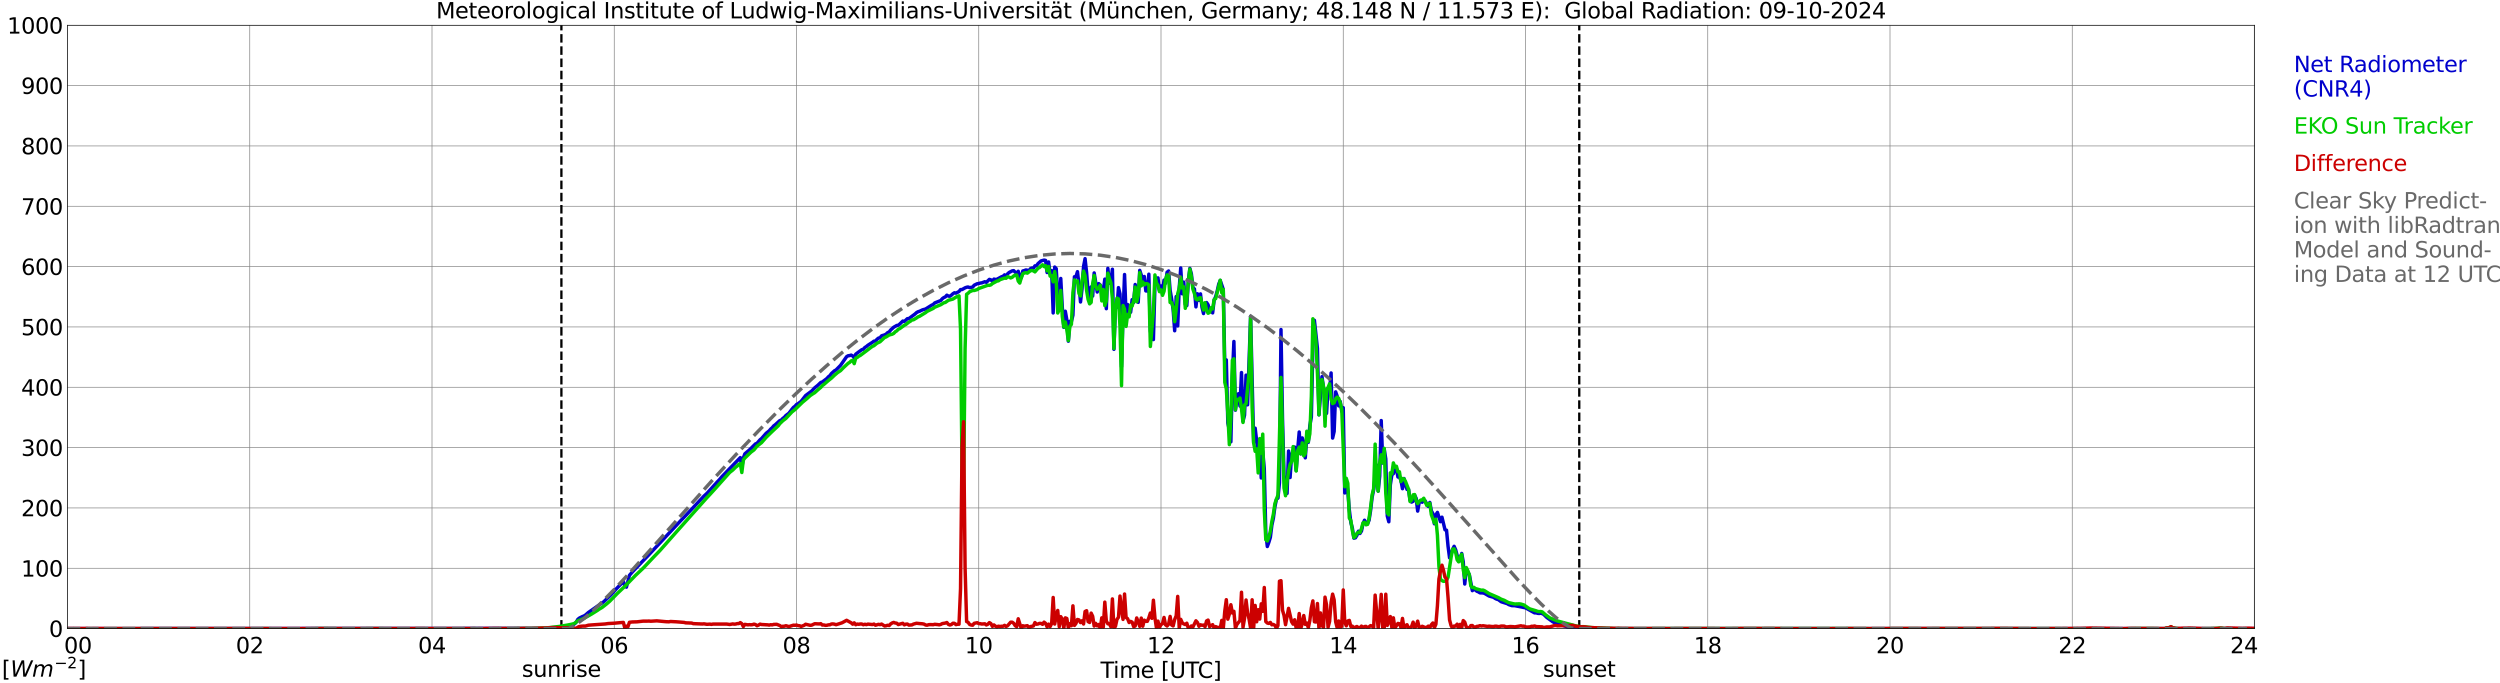 <?xml version="1.0" encoding="utf-8" standalone="no"?>
<!DOCTYPE svg PUBLIC "-//W3C//DTD SVG 1.1//EN"
  "http://www.w3.org/Graphics/SVG/1.1/DTD/svg11.dtd">
<svg xmlns:xlink="http://www.w3.org/1999/xlink" width="1085.4pt" height="296.64pt" viewBox="0 0 1085.4 296.64" xmlns="http://www.w3.org/2000/svg" version="1.1">
 <defs>
  <style type="text/css">*{stroke-linejoin: round; stroke-linecap: butt}</style>
 </defs>
 <g id="figure_1">
  <g id="patch_1">
   <path d="M 0 296.64 
L 1085.4 296.64 
L 1085.4 0 
L 0 0 
z
" style="fill: #ffffff"/>
  </g>
  <g id="axes_1">
   <g id="patch_2">
    <path d="M 29.306 272.909 
L 978.814 272.909 
L 978.814 10.976 
L 29.306 10.976 
z
" style="fill: #ffffff"/>
   </g>
   <g id="patch_3">
    <path d="M 978.814 272.909 
L 978.814 272.909 
L 978.814 10.976 
L 978.814 10.976 
z
" clip-path="url(#p312baa910f)" style="fill: #d3d3d3; opacity: 0.25; stroke: #d3d3d3; stroke-linejoin: miter"/>
   </g>
   <g id="matplotlib.axis_1">
    <g id="xtick_1">
     <g id="line2d_1">
      <path d="M 29.306 272.909 
L 29.306 10.976 
" clip-path="url(#p312baa910f)" style="fill: none; stroke: #808080; stroke-width: 0.3; stroke-linecap: square"/>
     </g>
     <g id="line2d_2"/>
     <g id="text_1">
      <!--    00 -->
      <g transform="translate(18.733 283.627) scale(0.095 -0.095)">
       <defs>
        <path id="DejaVuSans-20" transform="scale(0.016)"/>
        <path id="DejaVuSans-30" d="M 2034 4250 
Q 1547 4250 1301 3770 
Q 1056 3291 1056 2328 
Q 1056 1369 1301 889 
Q 1547 409 2034 409 
Q 2525 409 2770 889 
Q 3016 1369 3016 2328 
Q 3016 3291 2770 3770 
Q 2525 4250 2034 4250 
z
M 2034 4750 
Q 2819 4750 3233 4129 
Q 3647 3509 3647 2328 
Q 3647 1150 3233 529 
Q 2819 -91 2034 -91 
Q 1250 -91 836 529 
Q 422 1150 422 2328 
Q 422 3509 836 4129 
Q 1250 4750 2034 4750 
z
" transform="scale(0.016)"/>
       </defs>
       <use xlink:href="#DejaVuSans-20"/>
       <use xlink:href="#DejaVuSans-20" transform="translate(31.787 0)"/>
       <use xlink:href="#DejaVuSans-20" transform="translate(63.574 0)"/>
       <use xlink:href="#DejaVuSans-30" transform="translate(95.361 0)"/>
       <use xlink:href="#DejaVuSans-30" transform="translate(158.984 0)"/>
      </g>
     </g>
    </g>
    <g id="xtick_2">
     <g id="line2d_3">
      <path d="M 108.431 272.909 
L 108.431 10.976 
" clip-path="url(#p312baa910f)" style="fill: none; stroke: #808080; stroke-width: 0.3; stroke-linecap: square"/>
     </g>
     <g id="line2d_4"/>
     <g id="text_2">
      <!-- 02 -->
      <g transform="translate(102.387 283.627) scale(0.095 -0.095)">
       <defs>
        <path id="DejaVuSans-32" d="M 1228 531 
L 3431 531 
L 3431 0 
L 469 0 
L 469 531 
Q 828 903 1448 1529 
Q 2069 2156 2228 2338 
Q 2531 2678 2651 2914 
Q 2772 3150 2772 3378 
Q 2772 3750 2511 3984 
Q 2250 4219 1831 4219 
Q 1534 4219 1204 4116 
Q 875 4013 500 3803 
L 500 4441 
Q 881 4594 1212 4672 
Q 1544 4750 1819 4750 
Q 2544 4750 2975 4387 
Q 3406 4025 3406 3419 
Q 3406 3131 3298 2873 
Q 3191 2616 2906 2266 
Q 2828 2175 2409 1742 
Q 1991 1309 1228 531 
z
" transform="scale(0.016)"/>
       </defs>
       <use xlink:href="#DejaVuSans-30"/>
       <use xlink:href="#DejaVuSans-32" transform="translate(63.623 0)"/>
      </g>
     </g>
    </g>
    <g id="xtick_3">
     <g id="line2d_5">
      <path d="M 187.557 272.909 
L 187.557 10.976 
" clip-path="url(#p312baa910f)" style="fill: none; stroke: #808080; stroke-width: 0.3; stroke-linecap: square"/>
     </g>
     <g id="line2d_6"/>
     <g id="text_3">
      <!-- 04 -->
      <g transform="translate(181.513 283.627) scale(0.095 -0.095)">
       <defs>
        <path id="DejaVuSans-34" d="M 2419 4116 
L 825 1625 
L 2419 1625 
L 2419 4116 
z
M 2253 4666 
L 3047 4666 
L 3047 1625 
L 3713 1625 
L 3713 1100 
L 3047 1100 
L 3047 0 
L 2419 0 
L 2419 1100 
L 313 1100 
L 313 1709 
L 2253 4666 
z
" transform="scale(0.016)"/>
       </defs>
       <use xlink:href="#DejaVuSans-30"/>
       <use xlink:href="#DejaVuSans-34" transform="translate(63.623 0)"/>
      </g>
     </g>
    </g>
    <g id="xtick_4">
     <g id="line2d_7">
      <path d="M 266.683 272.909 
L 266.683 10.976 
" clip-path="url(#p312baa910f)" style="fill: none; stroke: #808080; stroke-width: 0.3; stroke-linecap: square"/>
     </g>
     <g id="line2d_8"/>
     <g id="text_4">
      <!-- 06 -->
      <g transform="translate(260.638 283.627) scale(0.095 -0.095)">
       <defs>
        <path id="DejaVuSans-36" d="M 2113 2584 
Q 1688 2584 1439 2293 
Q 1191 2003 1191 1497 
Q 1191 994 1439 701 
Q 1688 409 2113 409 
Q 2538 409 2786 701 
Q 3034 994 3034 1497 
Q 3034 2003 2786 2293 
Q 2538 2584 2113 2584 
z
M 3366 4563 
L 3366 3988 
Q 3128 4100 2886 4159 
Q 2644 4219 2406 4219 
Q 1781 4219 1451 3797 
Q 1122 3375 1075 2522 
Q 1259 2794 1537 2939 
Q 1816 3084 2150 3084 
Q 2853 3084 3261 2657 
Q 3669 2231 3669 1497 
Q 3669 778 3244 343 
Q 2819 -91 2113 -91 
Q 1303 -91 875 529 
Q 447 1150 447 2328 
Q 447 3434 972 4092 
Q 1497 4750 2381 4750 
Q 2619 4750 2861 4703 
Q 3103 4656 3366 4563 
z
" transform="scale(0.016)"/>
       </defs>
       <use xlink:href="#DejaVuSans-30"/>
       <use xlink:href="#DejaVuSans-36" transform="translate(63.623 0)"/>
      </g>
     </g>
    </g>
    <g id="xtick_5">
     <g id="line2d_9">
      <path d="M 345.808 272.909 
L 345.808 10.976 
" clip-path="url(#p312baa910f)" style="fill: none; stroke: #808080; stroke-width: 0.3; stroke-linecap: square"/>
     </g>
     <g id="line2d_10"/>
     <g id="text_5">
      <!-- 08 -->
      <g transform="translate(339.764 283.627) scale(0.095 -0.095)">
       <defs>
        <path id="DejaVuSans-38" d="M 2034 2216 
Q 1584 2216 1326 1975 
Q 1069 1734 1069 1313 
Q 1069 891 1326 650 
Q 1584 409 2034 409 
Q 2484 409 2743 651 
Q 3003 894 3003 1313 
Q 3003 1734 2745 1975 
Q 2488 2216 2034 2216 
z
M 1403 2484 
Q 997 2584 770 2862 
Q 544 3141 544 3541 
Q 544 4100 942 4425 
Q 1341 4750 2034 4750 
Q 2731 4750 3128 4425 
Q 3525 4100 3525 3541 
Q 3525 3141 3298 2862 
Q 3072 2584 2669 2484 
Q 3125 2378 3379 2068 
Q 3634 1759 3634 1313 
Q 3634 634 3220 271 
Q 2806 -91 2034 -91 
Q 1263 -91 848 271 
Q 434 634 434 1313 
Q 434 1759 690 2068 
Q 947 2378 1403 2484 
z
M 1172 3481 
Q 1172 3119 1398 2916 
Q 1625 2713 2034 2713 
Q 2441 2713 2670 2916 
Q 2900 3119 2900 3481 
Q 2900 3844 2670 4047 
Q 2441 4250 2034 4250 
Q 1625 4250 1398 4047 
Q 1172 3844 1172 3481 
z
" transform="scale(0.016)"/>
       </defs>
       <use xlink:href="#DejaVuSans-30"/>
       <use xlink:href="#DejaVuSans-38" transform="translate(63.623 0)"/>
      </g>
     </g>
    </g>
    <g id="xtick_6">
     <g id="line2d_11">
      <path d="M 424.934 272.909 
L 424.934 10.976 
" clip-path="url(#p312baa910f)" style="fill: none; stroke: #808080; stroke-width: 0.3; stroke-linecap: square"/>
     </g>
     <g id="line2d_12"/>
     <g id="text_6">
      <!-- 10 -->
      <g transform="translate(418.89 283.627) scale(0.095 -0.095)">
       <defs>
        <path id="DejaVuSans-31" d="M 794 531 
L 1825 531 
L 1825 4091 
L 703 3866 
L 703 4441 
L 1819 4666 
L 2450 4666 
L 2450 531 
L 3481 531 
L 3481 0 
L 794 0 
L 794 531 
z
" transform="scale(0.016)"/>
       </defs>
       <use xlink:href="#DejaVuSans-31"/>
       <use xlink:href="#DejaVuSans-30" transform="translate(63.623 0)"/>
      </g>
     </g>
    </g>
    <g id="xtick_7">
     <g id="line2d_13">
      <path d="M 504.06 272.909 
L 504.06 10.976 
" clip-path="url(#p312baa910f)" style="fill: none; stroke: #808080; stroke-width: 0.3; stroke-linecap: square"/>
     </g>
     <g id="line2d_14"/>
     <g id="text_7">
      <!-- 12 -->
      <g transform="translate(498.015 283.627) scale(0.095 -0.095)">
       <use xlink:href="#DejaVuSans-31"/>
       <use xlink:href="#DejaVuSans-32" transform="translate(63.623 0)"/>
      </g>
     </g>
    </g>
    <g id="xtick_8">
     <g id="line2d_15">
      <path d="M 583.185 272.909 
L 583.185 10.976 
" clip-path="url(#p312baa910f)" style="fill: none; stroke: #808080; stroke-width: 0.3; stroke-linecap: square"/>
     </g>
     <g id="line2d_16"/>
     <g id="text_8">
      <!-- 14 -->
      <g transform="translate(577.141 283.627) scale(0.095 -0.095)">
       <use xlink:href="#DejaVuSans-31"/>
       <use xlink:href="#DejaVuSans-34" transform="translate(63.623 0)"/>
      </g>
     </g>
    </g>
    <g id="xtick_9">
     <g id="line2d_17">
      <path d="M 662.311 272.909 
L 662.311 10.976 
" clip-path="url(#p312baa910f)" style="fill: none; stroke: #808080; stroke-width: 0.3; stroke-linecap: square"/>
     </g>
     <g id="line2d_18"/>
     <g id="text_9">
      <!-- 16 -->
      <g transform="translate(656.267 283.627) scale(0.095 -0.095)">
       <use xlink:href="#DejaVuSans-31"/>
       <use xlink:href="#DejaVuSans-36" transform="translate(63.623 0)"/>
      </g>
     </g>
    </g>
    <g id="xtick_10">
     <g id="line2d_19">
      <path d="M 741.437 272.909 
L 741.437 10.976 
" clip-path="url(#p312baa910f)" style="fill: none; stroke: #808080; stroke-width: 0.3; stroke-linecap: square"/>
     </g>
     <g id="line2d_20"/>
     <g id="text_10">
      <!-- 18 -->
      <g transform="translate(735.392 283.627) scale(0.095 -0.095)">
       <use xlink:href="#DejaVuSans-31"/>
       <use xlink:href="#DejaVuSans-38" transform="translate(63.623 0)"/>
      </g>
     </g>
    </g>
    <g id="xtick_11">
     <g id="line2d_21">
      <path d="M 820.562 272.909 
L 820.562 10.976 
" clip-path="url(#p312baa910f)" style="fill: none; stroke: #808080; stroke-width: 0.3; stroke-linecap: square"/>
     </g>
     <g id="line2d_22"/>
     <g id="text_11">
      <!-- 20 -->
      <g transform="translate(814.518 283.627) scale(0.095 -0.095)">
       <use xlink:href="#DejaVuSans-32"/>
       <use xlink:href="#DejaVuSans-30" transform="translate(63.623 0)"/>
      </g>
     </g>
    </g>
    <g id="xtick_12">
     <g id="line2d_23">
      <path d="M 899.688 272.909 
L 899.688 10.976 
" clip-path="url(#p312baa910f)" style="fill: none; stroke: #808080; stroke-width: 0.3; stroke-linecap: square"/>
     </g>
     <g id="line2d_24"/>
     <g id="text_12">
      <!-- 22 -->
      <g transform="translate(893.644 283.627) scale(0.095 -0.095)">
       <use xlink:href="#DejaVuSans-32"/>
       <use xlink:href="#DejaVuSans-32" transform="translate(63.623 0)"/>
      </g>
     </g>
    </g>
    <g id="xtick_13">
     <g id="line2d_25">
      <path d="M 978.814 272.909 
L 978.814 10.976 
" clip-path="url(#p312baa910f)" style="fill: none; stroke: #808080; stroke-width: 0.3; stroke-linecap: square"/>
     </g>
     <g id="line2d_26"/>
     <g id="text_13">
      <!-- 24    -->
      <g transform="translate(968.241 283.627) scale(0.095 -0.095)">
       <use xlink:href="#DejaVuSans-32"/>
       <use xlink:href="#DejaVuSans-34" transform="translate(63.623 0)"/>
       <use xlink:href="#DejaVuSans-20" transform="translate(127.246 0)"/>
       <use xlink:href="#DejaVuSans-20" transform="translate(159.033 0)"/>
       <use xlink:href="#DejaVuSans-20" transform="translate(190.82 0)"/>
      </g>
     </g>
    </g>
    <g id="text_14">
     <!-- Time [UTC] -->
     <g transform="translate(477.806 294.322) scale(0.095 -0.095)">
      <defs>
       <path id="DejaVuSans-54" d="M -19 4666 
L 3928 4666 
L 3928 4134 
L 2272 4134 
L 2272 0 
L 1638 0 
L 1638 4134 
L -19 4134 
L -19 4666 
z
" transform="scale(0.016)"/>
       <path id="DejaVuSans-69" d="M 603 3500 
L 1178 3500 
L 1178 0 
L 603 0 
L 603 3500 
z
M 603 4863 
L 1178 4863 
L 1178 4134 
L 603 4134 
L 603 4863 
z
" transform="scale(0.016)"/>
       <path id="DejaVuSans-6d" d="M 3328 2828 
Q 3544 3216 3844 3400 
Q 4144 3584 4550 3584 
Q 5097 3584 5394 3201 
Q 5691 2819 5691 2113 
L 5691 0 
L 5113 0 
L 5113 2094 
Q 5113 2597 4934 2840 
Q 4756 3084 4391 3084 
Q 3944 3084 3684 2787 
Q 3425 2491 3425 1978 
L 3425 0 
L 2847 0 
L 2847 2094 
Q 2847 2600 2669 2842 
Q 2491 3084 2119 3084 
Q 1678 3084 1418 2786 
Q 1159 2488 1159 1978 
L 1159 0 
L 581 0 
L 581 3500 
L 1159 3500 
L 1159 2956 
Q 1356 3278 1631 3431 
Q 1906 3584 2284 3584 
Q 2666 3584 2933 3390 
Q 3200 3197 3328 2828 
z
" transform="scale(0.016)"/>
       <path id="DejaVuSans-65" d="M 3597 1894 
L 3597 1613 
L 953 1613 
Q 991 1019 1311 708 
Q 1631 397 2203 397 
Q 2534 397 2845 478 
Q 3156 559 3463 722 
L 3463 178 
Q 3153 47 2828 -22 
Q 2503 -91 2169 -91 
Q 1331 -91 842 396 
Q 353 884 353 1716 
Q 353 2575 817 3079 
Q 1281 3584 2069 3584 
Q 2775 3584 3186 3129 
Q 3597 2675 3597 1894 
z
M 3022 2063 
Q 3016 2534 2758 2815 
Q 2500 3097 2075 3097 
Q 1594 3097 1305 2825 
Q 1016 2553 972 2059 
L 3022 2063 
z
" transform="scale(0.016)"/>
       <path id="DejaVuSans-5b" d="M 550 4863 
L 1875 4863 
L 1875 4416 
L 1125 4416 
L 1125 -397 
L 1875 -397 
L 1875 -844 
L 550 -844 
L 550 4863 
z
" transform="scale(0.016)"/>
       <path id="DejaVuSans-55" d="M 556 4666 
L 1191 4666 
L 1191 1831 
Q 1191 1081 1462 751 
Q 1734 422 2344 422 
Q 2950 422 3222 751 
Q 3494 1081 3494 1831 
L 3494 4666 
L 4128 4666 
L 4128 1753 
Q 4128 841 3676 375 
Q 3225 -91 2344 -91 
Q 1459 -91 1007 375 
Q 556 841 556 1753 
L 556 4666 
z
" transform="scale(0.016)"/>
       <path id="DejaVuSans-43" d="M 4122 4306 
L 4122 3641 
Q 3803 3938 3442 4084 
Q 3081 4231 2675 4231 
Q 1875 4231 1450 3742 
Q 1025 3253 1025 2328 
Q 1025 1406 1450 917 
Q 1875 428 2675 428 
Q 3081 428 3442 575 
Q 3803 722 4122 1019 
L 4122 359 
Q 3791 134 3420 21 
Q 3050 -91 2638 -91 
Q 1578 -91 968 557 
Q 359 1206 359 2328 
Q 359 3453 968 4101 
Q 1578 4750 2638 4750 
Q 3056 4750 3426 4639 
Q 3797 4528 4122 4306 
z
" transform="scale(0.016)"/>
       <path id="DejaVuSans-5d" d="M 1947 4863 
L 1947 -844 
L 622 -844 
L 622 -397 
L 1369 -397 
L 1369 4416 
L 622 4416 
L 622 4863 
L 1947 4863 
z
" transform="scale(0.016)"/>
      </defs>
      <use xlink:href="#DejaVuSans-54"/>
      <use xlink:href="#DejaVuSans-69" transform="translate(57.959 0)"/>
      <use xlink:href="#DejaVuSans-6d" transform="translate(85.742 0)"/>
      <use xlink:href="#DejaVuSans-65" transform="translate(183.154 0)"/>
      <use xlink:href="#DejaVuSans-20" transform="translate(244.678 0)"/>
      <use xlink:href="#DejaVuSans-5b" transform="translate(276.465 0)"/>
      <use xlink:href="#DejaVuSans-55" transform="translate(315.479 0)"/>
      <use xlink:href="#DejaVuSans-54" transform="translate(388.672 0)"/>
      <use xlink:href="#DejaVuSans-43" transform="translate(443.881 0)"/>
      <use xlink:href="#DejaVuSans-5d" transform="translate(513.705 0)"/>
     </g>
    </g>
   </g>
   <g id="matplotlib.axis_2">
    <g id="ytick_1">
     <g id="line2d_27">
      <path d="M 29.306 272.909 
L 978.814 272.909 
" clip-path="url(#p312baa910f)" style="fill: none; stroke: #808080; stroke-width: 0.3; stroke-linecap: square"/>
     </g>
     <g id="line2d_28"/>
     <g id="text_15">
      <!-- 0 -->
      <g transform="translate(21.261 276.518) scale(0.095 -0.095)">
       <use xlink:href="#DejaVuSans-30"/>
      </g>
     </g>
    </g>
    <g id="ytick_2">
     <g id="line2d_29">
      <path d="M 29.306 246.715 
L 978.814 246.715 
" clip-path="url(#p312baa910f)" style="fill: none; stroke: #808080; stroke-width: 0.3; stroke-linecap: square"/>
     </g>
     <g id="line2d_30"/>
     <g id="text_16">
      <!-- 100 -->
      <g transform="translate(9.173 250.325) scale(0.095 -0.095)">
       <use xlink:href="#DejaVuSans-31"/>
       <use xlink:href="#DejaVuSans-30" transform="translate(63.623 0)"/>
       <use xlink:href="#DejaVuSans-30" transform="translate(127.246 0)"/>
      </g>
     </g>
    </g>
    <g id="ytick_3">
     <g id="line2d_31">
      <path d="M 29.306 220.522 
L 978.814 220.522 
" clip-path="url(#p312baa910f)" style="fill: none; stroke: #808080; stroke-width: 0.3; stroke-linecap: square"/>
     </g>
     <g id="line2d_32"/>
     <g id="text_17">
      <!-- 200 -->
      <g transform="translate(9.173 224.131) scale(0.095 -0.095)">
       <use xlink:href="#DejaVuSans-32"/>
       <use xlink:href="#DejaVuSans-30" transform="translate(63.623 0)"/>
       <use xlink:href="#DejaVuSans-30" transform="translate(127.246 0)"/>
      </g>
     </g>
    </g>
    <g id="ytick_4">
     <g id="line2d_33">
      <path d="M 29.306 194.329 
L 978.814 194.329 
" clip-path="url(#p312baa910f)" style="fill: none; stroke: #808080; stroke-width: 0.3; stroke-linecap: square"/>
     </g>
     <g id="line2d_34"/>
     <g id="text_18">
      <!-- 300 -->
      <g transform="translate(9.173 197.938) scale(0.095 -0.095)">
       <defs>
        <path id="DejaVuSans-33" d="M 2597 2516 
Q 3050 2419 3304 2112 
Q 3559 1806 3559 1356 
Q 3559 666 3084 287 
Q 2609 -91 1734 -91 
Q 1441 -91 1130 -33 
Q 819 25 488 141 
L 488 750 
Q 750 597 1062 519 
Q 1375 441 1716 441 
Q 2309 441 2620 675 
Q 2931 909 2931 1356 
Q 2931 1769 2642 2001 
Q 2353 2234 1838 2234 
L 1294 2234 
L 1294 2753 
L 1863 2753 
Q 2328 2753 2575 2939 
Q 2822 3125 2822 3475 
Q 2822 3834 2567 4026 
Q 2313 4219 1838 4219 
Q 1578 4219 1281 4162 
Q 984 4106 628 3988 
L 628 4550 
Q 988 4650 1302 4700 
Q 1616 4750 1894 4750 
Q 2613 4750 3031 4423 
Q 3450 4097 3450 3541 
Q 3450 3153 3228 2886 
Q 3006 2619 2597 2516 
z
" transform="scale(0.016)"/>
       </defs>
       <use xlink:href="#DejaVuSans-33"/>
       <use xlink:href="#DejaVuSans-30" transform="translate(63.623 0)"/>
       <use xlink:href="#DejaVuSans-30" transform="translate(127.246 0)"/>
      </g>
     </g>
    </g>
    <g id="ytick_5">
     <g id="line2d_35">
      <path d="M 29.306 168.136 
L 978.814 168.136 
" clip-path="url(#p312baa910f)" style="fill: none; stroke: #808080; stroke-width: 0.3; stroke-linecap: square"/>
     </g>
     <g id="line2d_36"/>
     <g id="text_19">
      <!-- 400 -->
      <g transform="translate(9.173 171.745) scale(0.095 -0.095)">
       <use xlink:href="#DejaVuSans-34"/>
       <use xlink:href="#DejaVuSans-30" transform="translate(63.623 0)"/>
       <use xlink:href="#DejaVuSans-30" transform="translate(127.246 0)"/>
      </g>
     </g>
    </g>
    <g id="ytick_6">
     <g id="line2d_37">
      <path d="M 29.306 141.942 
L 978.814 141.942 
" clip-path="url(#p312baa910f)" style="fill: none; stroke: #808080; stroke-width: 0.3; stroke-linecap: square"/>
     </g>
     <g id="line2d_38"/>
     <g id="text_20">
      <!-- 500 -->
      <g transform="translate(9.173 145.551) scale(0.095 -0.095)">
       <defs>
        <path id="DejaVuSans-35" d="M 691 4666 
L 3169 4666 
L 3169 4134 
L 1269 4134 
L 1269 2991 
Q 1406 3038 1543 3061 
Q 1681 3084 1819 3084 
Q 2600 3084 3056 2656 
Q 3513 2228 3513 1497 
Q 3513 744 3044 326 
Q 2575 -91 1722 -91 
Q 1428 -91 1123 -41 
Q 819 9 494 109 
L 494 744 
Q 775 591 1075 516 
Q 1375 441 1709 441 
Q 2250 441 2565 725 
Q 2881 1009 2881 1497 
Q 2881 1984 2565 2268 
Q 2250 2553 1709 2553 
Q 1456 2553 1204 2497 
Q 953 2441 691 2322 
L 691 4666 
z
" transform="scale(0.016)"/>
       </defs>
       <use xlink:href="#DejaVuSans-35"/>
       <use xlink:href="#DejaVuSans-30" transform="translate(63.623 0)"/>
       <use xlink:href="#DejaVuSans-30" transform="translate(127.246 0)"/>
      </g>
     </g>
    </g>
    <g id="ytick_7">
     <g id="line2d_39">
      <path d="M 29.306 115.749 
L 978.814 115.749 
" clip-path="url(#p312baa910f)" style="fill: none; stroke: #808080; stroke-width: 0.3; stroke-linecap: square"/>
     </g>
     <g id="line2d_40"/>
     <g id="text_21">
      <!-- 600 -->
      <g transform="translate(9.173 119.358) scale(0.095 -0.095)">
       <use xlink:href="#DejaVuSans-36"/>
       <use xlink:href="#DejaVuSans-30" transform="translate(63.623 0)"/>
       <use xlink:href="#DejaVuSans-30" transform="translate(127.246 0)"/>
      </g>
     </g>
    </g>
    <g id="ytick_8">
     <g id="line2d_41">
      <path d="M 29.306 89.556 
L 978.814 89.556 
" clip-path="url(#p312baa910f)" style="fill: none; stroke: #808080; stroke-width: 0.3; stroke-linecap: square"/>
     </g>
     <g id="line2d_42"/>
     <g id="text_22">
      <!-- 700 -->
      <g transform="translate(9.173 93.165) scale(0.095 -0.095)">
       <defs>
        <path id="DejaVuSans-37" d="M 525 4666 
L 3525 4666 
L 3525 4397 
L 1831 0 
L 1172 0 
L 2766 4134 
L 525 4134 
L 525 4666 
z
" transform="scale(0.016)"/>
       </defs>
       <use xlink:href="#DejaVuSans-37"/>
       <use xlink:href="#DejaVuSans-30" transform="translate(63.623 0)"/>
       <use xlink:href="#DejaVuSans-30" transform="translate(127.246 0)"/>
      </g>
     </g>
    </g>
    <g id="ytick_9">
     <g id="line2d_43">
      <path d="M 29.306 63.362 
L 978.814 63.362 
" clip-path="url(#p312baa910f)" style="fill: none; stroke: #808080; stroke-width: 0.3; stroke-linecap: square"/>
     </g>
     <g id="line2d_44"/>
     <g id="text_23">
      <!-- 800 -->
      <g transform="translate(9.173 66.972) scale(0.095 -0.095)">
       <use xlink:href="#DejaVuSans-38"/>
       <use xlink:href="#DejaVuSans-30" transform="translate(63.623 0)"/>
       <use xlink:href="#DejaVuSans-30" transform="translate(127.246 0)"/>
      </g>
     </g>
    </g>
    <g id="ytick_10">
     <g id="line2d_45">
      <path d="M 29.306 37.169 
L 978.814 37.169 
" clip-path="url(#p312baa910f)" style="fill: none; stroke: #808080; stroke-width: 0.3; stroke-linecap: square"/>
     </g>
     <g id="line2d_46"/>
     <g id="text_24">
      <!-- 900 -->
      <g transform="translate(9.173 40.778) scale(0.095 -0.095)">
       <defs>
        <path id="DejaVuSans-39" d="M 703 97 
L 703 672 
Q 941 559 1184 500 
Q 1428 441 1663 441 
Q 2288 441 2617 861 
Q 2947 1281 2994 2138 
Q 2813 1869 2534 1725 
Q 2256 1581 1919 1581 
Q 1219 1581 811 2004 
Q 403 2428 403 3163 
Q 403 3881 828 4315 
Q 1253 4750 1959 4750 
Q 2769 4750 3195 4129 
Q 3622 3509 3622 2328 
Q 3622 1225 3098 567 
Q 2575 -91 1691 -91 
Q 1453 -91 1209 -44 
Q 966 3 703 97 
z
M 1959 2075 
Q 2384 2075 2632 2365 
Q 2881 2656 2881 3163 
Q 2881 3666 2632 3958 
Q 2384 4250 1959 4250 
Q 1534 4250 1286 3958 
Q 1038 3666 1038 3163 
Q 1038 2656 1286 2365 
Q 1534 2075 1959 2075 
z
" transform="scale(0.016)"/>
       </defs>
       <use xlink:href="#DejaVuSans-39"/>
       <use xlink:href="#DejaVuSans-30" transform="translate(63.623 0)"/>
       <use xlink:href="#DejaVuSans-30" transform="translate(127.246 0)"/>
      </g>
     </g>
    </g>
    <g id="ytick_11">
     <g id="line2d_47">
      <path d="M 29.306 10.976 
L 978.814 10.976 
" clip-path="url(#p312baa910f)" style="fill: none; stroke: #808080; stroke-width: 0.3; stroke-linecap: square"/>
     </g>
     <g id="line2d_48"/>
     <g id="text_25">
      <!-- 1000 -->
      <g transform="translate(3.128 14.585) scale(0.095 -0.095)">
       <use xlink:href="#DejaVuSans-31"/>
       <use xlink:href="#DejaVuSans-30" transform="translate(63.623 0)"/>
       <use xlink:href="#DejaVuSans-30" transform="translate(127.246 0)"/>
       <use xlink:href="#DejaVuSans-30" transform="translate(190.869 0)"/>
      </g>
     </g>
    </g>
   </g>
   <g id="line2d_49">
    <path d="M 243.736 272.909 
L 243.736 10.976 
" clip-path="url(#p312baa910f)" style="fill: none; stroke-dasharray: 3.7,1.6; stroke-dashoffset: 0; stroke: #000000"/>
   </g>
   <g id="line2d_50">
    <path d="M 685.653 272.909 
L 685.653 10.976 
" clip-path="url(#p312baa910f)" style="fill: none; stroke-dasharray: 3.7,1.6; stroke-dashoffset: 0; stroke: #000000"/>
   </g>
   <g id="line2d_51">
    <path d="M 29.306 272.909 
L 238.989 272.822 
L 240.967 272.6 
L 244.923 272.034 
L 248.22 271.363 
L 248.88 271.162 
L 249.539 270.777 
L 250.198 270.109 
L 250.858 268.914 
L 251.517 268.367 
L 252.836 267.699 
L 253.495 267.455 
L 254.155 267.049 
L 255.473 265.894 
L 262.067 261.316 
L 265.364 258.136 
L 267.342 255.907 
L 268.661 254.529 
L 269.98 253.214 
L 270.639 252.504 
L 271.298 254.408 
L 271.958 254.914 
L 273.277 249.791 
L 274.595 248.271 
L 278.552 244.117 
L 281.189 241.403 
L 295.696 225.887 
L 297.674 223.859 
L 305.586 215.433 
L 306.905 214.217 
L 311.521 209.112 
L 312.18 208.444 
L 313.499 206.862 
L 321.411 198.68 
L 322.071 203.015 
L 322.73 198.821 
L 323.39 197.019 
L 325.368 195.337 
L 328.005 192.723 
L 328.665 192.461 
L 329.983 190.921 
L 330.643 190.395 
L 332.621 188.126 
L 333.94 187.071 
L 334.599 186.282 
L 335.258 185.714 
L 335.918 184.905 
L 336.577 184.417 
L 338.555 182.615 
L 339.215 182.393 
L 339.874 181.662 
L 340.533 181.177 
L 341.193 180.407 
L 342.512 179.414 
L 343.83 177.673 
L 344.49 176.863 
L 345.149 176.397 
L 345.808 175.627 
L 346.468 175.281 
L 347.787 174.288 
L 349.765 171.737 
L 352.402 169.773 
L 353.721 168.374 
L 355.04 167.3 
L 356.359 166.045 
L 357.018 165.841 
L 358.996 164.343 
L 359.655 163.594 
L 360.315 163.085 
L 360.974 162.174 
L 362.293 160.98 
L 362.952 160.636 
L 364.93 158.63 
L 367.568 154.842 
L 368.227 154.457 
L 368.887 154.376 
L 369.546 154.172 
L 370.206 154.539 
L 370.865 155.39 
L 371.524 153.769 
L 372.843 152.776 
L 374.162 151.822 
L 374.821 151.621 
L 375.481 150.872 
L 376.14 150.466 
L 376.799 149.9 
L 378.777 148.622 
L 379.437 148.116 
L 380.096 148.077 
L 380.756 147.325 
L 381.415 146.78 
L 382.074 146.678 
L 382.734 145.806 
L 384.053 145.402 
L 384.712 145.057 
L 385.371 144.428 
L 386.031 144.124 
L 386.69 143.275 
L 388.009 142.078 
L 389.328 141.308 
L 389.987 141.209 
L 390.646 140.682 
L 391.965 139.386 
L 392.624 139.587 
L 393.943 138.351 
L 394.603 138.312 
L 397.24 136.347 
L 397.899 135.74 
L 398.559 135.355 
L 399.218 135.15 
L 400.537 134.524 
L 401.856 134.158 
L 404.493 132.497 
L 405.153 132.214 
L 405.812 131.525 
L 408.45 130.472 
L 409.109 129.681 
L 409.768 129.197 
L 410.428 128.911 
L 411.087 128.162 
L 411.746 128.547 
L 412.406 128.607 
L 413.065 128.141 
L 413.725 127.515 
L 414.384 127.109 
L 415.043 127.271 
L 416.362 126.562 
L 417.022 125.731 
L 417.681 125.71 
L 419 124.961 
L 419.659 124.718 
L 420.318 124.597 
L 420.978 124.88 
L 422.297 124.636 
L 422.956 123.827 
L 424.275 123.18 
L 424.934 123.099 
L 425.593 122.894 
L 426.253 122.813 
L 427.572 122.308 
L 428.231 122.572 
L 429.55 121.294 
L 430.209 121.498 
L 430.869 122.145 
L 431.528 121.174 
L 432.187 121.336 
L 432.847 121.234 
L 434.825 120.16 
L 435.484 119.958 
L 436.144 119.33 
L 436.803 119.916 
L 437.462 118.884 
L 438.122 118.298 
L 439.44 117.609 
L 440.1 117.506 
L 440.759 118.174 
L 441.419 118.559 
L 442.078 117.771 
L 442.737 120.668 
L 443.397 120.626 
L 444.056 117.648 
L 444.716 117.486 
L 445.375 117.203 
L 446.034 117.323 
L 446.694 117.648 
L 447.353 116.676 
L 448.012 116.372 
L 448.672 116.454 
L 449.331 115.419 
L 449.991 115.401 
L 450.65 114.468 
L 451.969 113.292 
L 453.287 112.928 
L 453.947 113.051 
L 454.606 118.316 
L 455.266 113.74 
L 455.925 119.005 
L 456.584 117.506 
L 457.244 135.86 
L 457.903 115.948 
L 458.563 116.616 
L 459.222 128.02 
L 459.881 133.613 
L 460.541 120.909 
L 461.2 133.348 
L 461.859 142.12 
L 462.519 135.132 
L 463.178 138.859 
L 463.838 148.137 
L 464.497 139.485 
L 465.156 139.608 
L 465.816 136.853 
L 466.475 120.16 
L 467.134 120.121 
L 467.794 117.952 
L 468.453 123.644 
L 469.113 131.101 
L 469.772 125.406 
L 470.431 115.723 
L 471.091 112.299 
L 471.75 118.298 
L 472.409 126.968 
L 473.069 129.257 
L 473.728 124.576 
L 474.388 128.508 
L 475.047 118.499 
L 476.366 126.784 
L 477.025 123.138 
L 477.685 123.767 
L 478.344 125.975 
L 479.003 126.339 
L 479.663 121.195 
L 480.322 134.016 
L 480.981 116.514 
L 481.641 122.997 
L 482.3 121.944 
L 482.96 116.899 
L 483.619 151.66 
L 484.278 132.578 
L 484.938 133.408 
L 485.597 124.88 
L 486.256 127.614 
L 486.916 159.177 
L 487.575 136.651 
L 488.235 119.188 
L 488.894 136.892 
L 489.553 132.214 
L 490.213 134.928 
L 490.872 135.535 
L 491.532 130.108 
L 492.191 131.323 
L 492.85 123.523 
L 493.51 126.399 
L 494.169 131.261 
L 494.828 117.386 
L 496.147 121.396 
L 496.807 120.039 
L 497.466 126.3 
L 498.125 126.339 
L 498.785 119.047 
L 499.444 143.661 
L 500.103 147.225 
L 500.763 147.427 
L 501.422 124.071 
L 502.082 122.509 
L 502.741 120.647 
L 503.4 126.014 
L 504.06 124.152 
L 504.719 126.077 
L 505.379 121.619 
L 506.038 122.955 
L 506.697 118.216 
L 507.357 117.648 
L 508.016 126.035 
L 508.675 129.804 
L 509.335 134.503 
L 509.994 143.598 
L 510.654 128.77 
L 511.313 141.492 
L 511.972 124.961 
L 512.632 116.351 
L 513.291 127.554 
L 513.95 122.491 
L 514.61 132.112 
L 515.269 132.659 
L 515.929 121.983 
L 516.588 116.514 
L 517.247 118.924 
L 517.907 124.859 
L 518.566 125.448 
L 519.226 133.228 
L 519.885 127.554 
L 520.544 130.391 
L 521.204 127.596 
L 521.863 133.388 
L 522.522 136.125 
L 523.182 132.235 
L 523.841 131.363 
L 524.501 132.316 
L 525.16 134.786 
L 525.819 134.909 
L 526.479 135.839 
L 527.138 130.25 
L 527.797 128.791 
L 528.457 126.399 
L 529.116 123.403 
L 529.776 121.76 
L 531.094 125.671 
L 531.754 158.407 
L 532.413 156.26 
L 533.073 183.608 
L 533.732 186.767 
L 534.391 191.812 
L 535.051 163.167 
L 535.71 148.257 
L 536.369 178.079 
L 537.029 171.614 
L 537.688 170.946 
L 538.348 176.295 
L 539.007 161.75 
L 539.666 182.859 
L 540.326 180.245 
L 540.985 162.884 
L 541.644 175.747 
L 542.963 137.34 
L 544.282 192.136 
L 544.941 185.897 
L 546.26 197.118 
L 546.919 194.546 
L 547.579 207.512 
L 548.238 195.966 
L 548.898 203.4 
L 549.557 231.295 
L 550.216 237.27 
L 550.876 235.468 
L 551.535 233.299 
L 552.195 227.972 
L 552.854 224.933 
L 553.513 220.011 
L 554.173 216.75 
L 554.832 216.242 
L 555.491 209.6 
L 556.151 143.071 
L 556.81 181.622 
L 557.47 206.176 
L 558.129 213.529 
L 558.788 214.238 
L 559.448 195.822 
L 560.107 207.31 
L 560.766 197.422 
L 562.085 194.101 
L 562.745 204.29 
L 563.404 195.136 
L 564.063 187.558 
L 564.723 197.04 
L 565.382 190.13 
L 566.042 192.239 
L 566.701 198.782 
L 567.36 189.645 
L 568.02 192.055 
L 568.679 184.823 
L 569.338 181.075 
L 569.998 150.426 
L 570.657 139.061 
L 571.976 151.278 
L 572.635 180.103 
L 573.954 163.512 
L 574.613 168.374 
L 575.273 171.373 
L 575.932 179.454 
L 576.592 168.798 
L 577.251 169.691 
L 577.91 161.933 
L 578.57 190.19 
L 579.229 187.335 
L 579.889 170.137 
L 580.548 172.041 
L 581.207 176.214 
L 581.867 174.33 
L 582.526 178.584 
L 583.185 177.005 
L 583.845 214.016 
L 584.504 208.869 
L 585.164 213.144 
L 585.823 221.389 
L 586.482 226.858 
L 587.142 229.31 
L 587.801 233.645 
L 588.46 233.504 
L 589.12 232.43 
L 589.779 230.625 
L 590.439 231.618 
L 591.098 230.565 
L 591.757 227.445 
L 592.417 225.866 
L 593.076 226.898 
L 593.736 227.406 
L 594.395 225.845 
L 595.054 221.633 
L 595.714 215.92 
L 596.373 212.698 
L 597.692 201.962 
L 598.351 213.204 
L 599.011 206.682 
L 599.67 182.594 
L 600.329 201.008 
L 600.989 195.115 
L 601.648 199.266 
L 602.307 224.064 
L 602.967 226.534 
L 603.626 210.511 
L 604.286 206.113 
L 604.945 205.647 
L 605.604 203.075 
L 606.264 203.643 
L 606.923 207.088 
L 607.582 206.925 
L 608.242 208.646 
L 608.901 212.172 
L 609.561 207.756 
L 610.22 210.409 
L 610.879 212.497 
L 611.539 212.455 
L 612.198 217.256 
L 612.858 217.984 
L 613.517 217.641 
L 614.176 215.048 
L 614.836 216.344 
L 615.495 221.895 
L 616.154 218.128 
L 616.814 217.641 
L 617.473 218.047 
L 618.133 217.012 
L 618.792 217.499 
L 619.451 218.896 
L 620.111 219.87 
L 620.77 218.146 
L 621.429 221.774 
L 622.089 222.948 
L 622.748 227.406 
L 623.408 223.516 
L 624.067 222.463 
L 625.386 226.494 
L 626.045 224.548 
L 627.364 230.017 
L 628.023 230.201 
L 628.683 237.15 
L 629.342 242.195 
L 630.001 240.715 
L 630.661 238.546 
L 631.32 237.189 
L 631.98 238.669 
L 633.298 243.651 
L 633.958 243.428 
L 634.617 240.29 
L 635.276 243.855 
L 635.936 253.557 
L 636.595 247.137 
L 637.914 249.466 
L 639.233 256.433 
L 639.892 255.666 
L 641.211 256.698 
L 641.87 256.962 
L 642.53 257.387 
L 643.848 257.426 
L 644.508 257.609 
L 646.486 258.764 
L 648.464 259.33 
L 649.123 259.796 
L 649.783 260.121 
L 650.442 260.284 
L 651.761 261.255 
L 654.399 262.086 
L 655.058 262.492 
L 656.377 262.937 
L 657.695 262.979 
L 662.311 263.89 
L 666.267 266.099 
L 666.927 266.057 
L 667.586 266.279 
L 668.246 266.34 
L 668.905 266.219 
L 669.564 266.402 
L 670.224 266.746 
L 671.542 268.042 
L 674.18 269.967 
L 675.499 270.635 
L 676.817 270.999 
L 682.752 272.883 
L 686.049 272.909 
L 978.154 272.909 
L 978.154 272.909 
" clip-path="url(#p312baa910f)" style="fill: none; stroke: #0000cc; stroke-width: 1.5; stroke-linecap: square"/>
   </g>
   <g id="line2d_52">
    <path d="M 28.646 272.985 
L 31.943 272.951 
L 33.921 272.979 
L 36.559 272.98 
L 37.878 272.988 
L 39.197 272.94 
L 42.493 272.973 
L 46.45 272.943 
L 113.047 272.935 
L 115.025 272.895 
L 118.322 272.962 
L 126.235 272.971 
L 128.213 272.955 
L 132.829 272.987 
L 140.082 272.877 
L 147.335 272.938 
L 152.61 272.926 
L 156.566 272.952 
L 159.863 272.914 
L 167.116 272.925 
L 171.073 272.949 
L 174.37 272.928 
L 203.382 272.932 
L 206.02 272.92 
L 211.295 272.988 
L 213.932 272.978 
L 217.889 272.934 
L 233.054 272.823 
L 235.033 272.703 
L 238.329 272.504 
L 242.945 271.961 
L 246.242 271.398 
L 247.561 271.143 
L 248.88 270.85 
L 249.539 270.574 
L 250.858 269.533 
L 253.495 268.502 
L 256.792 266.628 
L 259.43 264.986 
L 260.089 264.506 
L 261.408 263.735 
L 263.386 262.178 
L 264.705 261.042 
L 268.002 257.667 
L 271.298 254.551 
L 275.914 249.806 
L 279.211 246.707 
L 283.827 241.809 
L 286.464 239.079 
L 293.058 231.623 
L 306.905 216.078 
L 308.224 214.677 
L 310.202 212.498 
L 316.796 205.122 
L 318.114 204.088 
L 319.433 202.786 
L 320.093 202.29 
L 320.752 201.6 
L 321.411 201.273 
L 322.071 205.142 
L 322.73 199.712 
L 323.39 198.855 
L 326.027 196.316 
L 327.346 195.326 
L 328.665 193.706 
L 330.643 192.167 
L 332.621 189.882 
L 335.258 187.325 
L 337.896 184.838 
L 338.555 183.942 
L 339.874 182.666 
L 341.193 181.668 
L 343.83 178.846 
L 345.149 177.821 
L 348.446 174.613 
L 350.424 172.981 
L 351.743 171.761 
L 353.062 170.878 
L 353.721 170.484 
L 355.04 169.286 
L 356.359 168.186 
L 357.018 167.391 
L 357.677 166.921 
L 359.655 165.214 
L 360.974 164.17 
L 362.293 162.909 
L 363.612 161.789 
L 364.93 160.918 
L 366.249 159.568 
L 368.227 157.734 
L 368.887 157.328 
L 369.546 156.682 
L 370.206 156.448 
L 370.865 157.88 
L 371.524 155.46 
L 372.184 155.194 
L 372.843 154.641 
L 373.502 154.317 
L 376.799 151.847 
L 378.118 150.837 
L 378.777 150.37 
L 379.437 150.083 
L 380.756 148.996 
L 382.074 148.384 
L 384.053 146.535 
L 384.712 146.286 
L 386.031 145.44 
L 387.349 145.103 
L 388.009 144.759 
L 388.668 144.066 
L 389.328 143.655 
L 389.987 142.962 
L 390.646 142.663 
L 392.624 141.215 
L 393.284 140.885 
L 394.603 139.826 
L 395.262 139.463 
L 395.921 138.908 
L 396.581 138.843 
L 397.899 138.055 
L 398.559 137.581 
L 399.218 137.326 
L 401.856 135.72 
L 402.515 135.185 
L 405.153 133.904 
L 405.812 133.389 
L 408.45 132.289 
L 409.768 131.463 
L 410.428 131.306 
L 411.746 130.377 
L 413.725 129.838 
L 415.043 128.999 
L 416.362 128.454 
L 417.022 143.016 
L 417.681 204.818 
L 418.34 215.089 
L 419 151.437 
L 419.659 127.772 
L 420.318 127.316 
L 420.978 126.669 
L 422.297 126.106 
L 422.956 126.121 
L 424.275 125.731 
L 424.934 125.255 
L 428.89 123.843 
L 429.55 123.883 
L 430.209 123.673 
L 430.869 123.103 
L 432.847 122.028 
L 433.506 121.917 
L 434.165 121.414 
L 436.144 120.736 
L 436.803 120.815 
L 437.462 120.138 
L 438.122 120.324 
L 438.781 120.664 
L 439.44 120.407 
L 440.1 119.809 
L 440.759 119.441 
L 441.419 119.395 
L 442.078 122.026 
L 442.737 122.893 
L 443.397 120.616 
L 444.056 118.886 
L 444.716 118.526 
L 445.375 118.404 
L 446.034 118.589 
L 447.353 117.551 
L 448.012 117.435 
L 448.672 117.595 
L 449.331 118.039 
L 450.65 116.466 
L 451.309 116.152 
L 452.628 114.958 
L 453.287 115.723 
L 453.947 115.331 
L 454.606 117.564 
L 455.266 115.685 
L 455.925 119.892 
L 456.584 119.673 
L 457.244 122.357 
L 457.903 117.922 
L 458.563 121.962 
L 459.222 135.891 
L 459.881 134.415 
L 460.541 126.091 
L 461.2 137.407 
L 461.859 141.959 
L 462.519 139.789 
L 463.178 143.245 
L 463.838 147.865 
L 464.497 141.63 
L 465.156 140.862 
L 465.816 126.975 
L 466.475 121.537 
L 467.134 122.366 
L 467.794 121.911 
L 468.453 127.412 
L 469.113 128.488 
L 469.772 122.019 
L 470.431 117.717 
L 471.091 119.719 
L 471.75 126.057 
L 472.409 130.008 
L 473.069 131.917 
L 473.728 131.293 
L 474.388 123.166 
L 475.047 119.604 
L 475.706 124.604 
L 476.366 125.6 
L 477.025 124.919 
L 477.685 123.823 
L 478.344 130.641 
L 479.003 125.705 
L 479.663 132.678 
L 480.322 130.716 
L 480.981 118.595 
L 481.641 120.922 
L 482.3 122.721 
L 482.96 129.779 
L 483.619 151.3 
L 484.278 133.523 
L 484.938 129.425 
L 485.597 129.787 
L 486.256 141.737 
L 486.916 167.434 
L 487.575 132.658 
L 488.235 134.197 
L 488.894 141.711 
L 489.553 136.529 
L 490.213 137.559 
L 490.872 132.411 
L 491.532 132.904 
L 492.191 130.458 
L 492.85 124.631 
L 493.51 131.014 
L 494.169 128.278 
L 494.828 118.346 
L 495.488 124.112 
L 496.147 122.435 
L 496.807 123.692 
L 497.466 123.135 
L 498.125 123.185 
L 498.785 123.732 
L 499.444 150.421 
L 500.763 135.115 
L 501.422 119.363 
L 502.082 122.816 
L 502.741 123.889 
L 503.4 126.622 
L 504.06 125.871 
L 504.719 128.218 
L 505.379 126.453 
L 506.038 121.318 
L 506.697 119.347 
L 507.357 119.527 
L 508.016 131.317 
L 508.675 131.375 
L 509.335 133.342 
L 509.994 139.667 
L 510.654 134.301 
L 511.313 127.518 
L 511.972 125.158 
L 512.632 120.362 
L 513.291 125.063 
L 513.95 124.513 
L 514.61 133.862 
L 515.269 130.323 
L 515.929 122.123 
L 516.588 116.81 
L 517.247 120.067 
L 517.907 125.545 
L 518.566 127.432 
L 519.226 129.847 
L 519.885 130.2 
L 520.544 129.395 
L 521.204 129.248 
L 522.522 134.592 
L 523.182 131.409 
L 523.841 134.69 
L 524.501 136.001 
L 525.16 135.64 
L 525.819 133.595 
L 526.479 134.139 
L 527.138 130.023 
L 527.797 129.651 
L 529.776 121.66 
L 530.435 127.133 
L 531.094 125.646 
L 531.754 166.022 
L 532.413 168.797 
L 533.073 179.517 
L 533.732 193.037 
L 534.391 181.456 
L 535.051 156.407 
L 535.71 155.759 
L 536.369 177.897 
L 537.029 173.409 
L 537.688 173.583 
L 538.348 172.805 
L 539.007 177.527 
L 539.666 183.411 
L 540.326 175.805 
L 540.985 175.291 
L 542.304 161.805 
L 542.963 137.56 
L 543.623 176.902 
L 544.282 192.331 
L 544.941 195.944 
L 545.601 194.907 
L 546.26 205.314 
L 546.919 190.423 
L 547.579 196.764 
L 548.238 188.485 
L 548.898 221.238 
L 549.557 234.342 
L 550.216 234.863 
L 550.876 233.226 
L 551.535 230.623 
L 552.195 226.329 
L 552.854 223.156 
L 553.513 218.606 
L 554.832 214.944 
L 556.151 163.868 
L 557.47 211.892 
L 558.129 215.229 
L 558.788 209.113 
L 559.448 204.599 
L 560.107 201.548 
L 560.766 200.412 
L 561.426 193.894 
L 562.085 197.921 
L 562.745 204.478 
L 563.404 195.706 
L 564.063 194.091 
L 564.723 197.032 
L 565.382 192.277 
L 566.042 197.903 
L 566.701 196.961 
L 567.36 187.225 
L 568.02 191.661 
L 568.679 188.351 
L 569.338 172.078 
L 569.998 138.403 
L 570.657 142.026 
L 571.317 148.187 
L 571.976 162.155 
L 572.635 180.086 
L 573.295 165.361 
L 573.954 164.798 
L 574.613 167.797 
L 575.273 185.023 
L 575.932 169.189 
L 576.592 168.226 
L 577.251 166.612 
L 577.91 173.326 
L 578.57 175.233 
L 579.229 174.863 
L 579.889 173.075 
L 580.548 172.411 
L 581.207 172.914 
L 581.867 174.836 
L 582.526 177.617 
L 583.845 211.323 
L 584.504 207.667 
L 585.164 209.831 
L 585.823 224.941 
L 586.482 225.948 
L 587.142 230.367 
L 587.801 233.427 
L 588.46 232.859 
L 589.12 231.528 
L 589.779 231.032 
L 590.439 231.228 
L 591.098 229.483 
L 591.757 227.016 
L 592.417 226.754 
L 593.076 227.851 
L 593.736 227.651 
L 594.395 225.049 
L 595.054 220.344 
L 595.714 214.834 
L 596.373 212.234 
L 597.032 192.826 
L 597.692 208.621 
L 598.351 213.237 
L 599.011 201.035 
L 599.67 197.452 
L 600.329 200.931 
L 600.989 194.657 
L 601.648 214.188 
L 602.307 222.68 
L 602.967 223.549 
L 603.626 205.293 
L 604.286 205.7 
L 604.945 200.975 
L 605.604 202.841 
L 606.264 202.427 
L 606.923 204.847 
L 607.582 204.839 
L 608.242 209.088 
L 608.901 207.761 
L 609.561 207.892 
L 610.22 209.074 
L 611.539 212.449 
L 612.198 217.754 
L 612.858 217.079 
L 613.517 214.846 
L 614.176 214.724 
L 614.836 217.467 
L 615.495 218.661 
L 616.154 217.63 
L 616.814 217.117 
L 617.473 217.038 
L 618.133 216.325 
L 619.451 219.456 
L 620.111 218.808 
L 620.77 218.52 
L 621.429 223.452 
L 622.748 227.026 
L 623.408 225.42 
L 624.067 232.346 
L 624.726 245.929 
L 625.386 251.494 
L 626.045 252.068 
L 626.705 252.398 
L 627.364 252.319 
L 628.023 251.871 
L 628.683 250.641 
L 630.001 241.999 
L 630.661 238.409 
L 631.32 238.305 
L 631.98 239.758 
L 632.639 243.042 
L 633.298 243.933 
L 633.958 241.591 
L 634.617 240.695 
L 635.276 247.332 
L 635.936 250.753 
L 636.595 246.409 
L 637.255 247.761 
L 637.914 249.57 
L 638.573 254.429 
L 639.233 255.1 
L 639.892 255 
L 640.552 255.524 
L 643.189 256.265 
L 643.848 256.184 
L 644.508 256.455 
L 646.486 257.708 
L 650.442 259.425 
L 651.761 260.146 
L 653.08 260.623 
L 654.399 261.349 
L 655.058 261.649 
L 657.036 262.11 
L 657.695 262.233 
L 659.674 262.164 
L 660.333 262.262 
L 661.652 262.667 
L 663.63 264.047 
L 664.289 264.403 
L 665.608 264.789 
L 666.927 265.19 
L 667.586 265.446 
L 668.246 265.542 
L 668.905 265.502 
L 669.564 265.65 
L 670.883 266.812 
L 672.861 268.268 
L 676.158 269.595 
L 684.73 271.892 
L 686.708 272.111 
L 687.368 272.067 
L 691.324 272.495 
L 692.643 272.552 
L 701.874 272.938 
L 702.533 272.855 
L 704.511 272.94 
L 706.49 272.914 
L 726.271 272.879 
L 791.55 272.884 
L 796.165 272.863 
L 799.462 272.883 
L 802.759 272.886 
L 812.65 272.931 
L 829.794 272.916 
L 833.75 272.928 
L 837.047 272.926 
L 879.247 272.9 
L 892.435 272.901 
L 897.71 272.957 
L 901.666 272.938 
L 906.941 273.097 
L 908.919 273.122 
L 913.535 273.1 
L 928.701 272.869 
L 934.635 272.888 
L 937.273 272.936 
L 939.91 272.942 
L 940.57 272.602 
L 941.888 272.467 
L 942.548 272.074 
L 943.207 272.497 
L 944.526 272.791 
L 947.823 273.083 
L 949.142 273.067 
L 950.46 273.153 
L 955.076 272.988 
L 957.714 272.913 
L 959.692 272.913 
L 962.989 272.773 
L 963.648 272.665 
L 964.967 272.772 
L 967.604 273.175 
L 972.22 273.019 
L 974.198 273.043 
L 977.495 273.032 
L 978.154 273.022 
L 978.154 273.022 
" clip-path="url(#p312baa910f)" style="fill: none; stroke: #00cc00; stroke-width: 1.5; stroke-linecap: square"/>
   </g>
   <g id="line2d_53">
    <path d="M 29.306 272.854 
L 31.284 272.847 
L 34.581 272.862 
L 37.878 272.829 
L 39.197 272.877 
L 42.493 272.845 
L 46.45 272.875 
L 134.807 272.894 
L 144.038 272.895 
L 149.972 272.893 
L 184.26 272.863 
L 186.238 272.894 
L 190.854 272.886 
L 194.81 272.87 
L 203.382 272.885 
L 207.339 272.898 
L 215.251 272.824 
L 220.526 272.875 
L 223.823 272.876 
L 227.779 272.819 
L 230.417 272.859 
L 236.351 272.653 
L 239.648 272.485 
L 241.626 272.481 
L 243.604 272.559 
L 248.88 272.597 
L 250.198 272.81 
L 250.858 272.29 
L 251.517 271.993 
L 252.836 271.829 
L 254.155 271.81 
L 255.473 271.433 
L 256.792 271.323 
L 262.726 270.904 
L 264.045 270.715 
L 266.683 270.569 
L 269.32 270.324 
L 270.639 270.225 
L 271.298 272.766 
L 271.958 271.852 
L 272.617 272.096 
L 273.277 270.162 
L 274.595 270.029 
L 276.573 269.97 
L 279.211 269.672 
L 280.53 269.673 
L 281.849 269.643 
L 282.508 269.713 
L 285.145 269.547 
L 289.102 269.913 
L 290.42 269.967 
L 291.08 269.825 
L 293.717 269.965 
L 297.014 270.228 
L 297.674 270.411 
L 300.311 270.512 
L 300.971 270.754 
L 304.927 270.912 
L 305.586 270.836 
L 306.905 271.049 
L 308.224 270.97 
L 308.883 271.08 
L 309.543 270.943 
L 312.839 270.939 
L 315.477 270.936 
L 316.796 271.126 
L 318.114 270.885 
L 318.774 270.978 
L 319.433 270.93 
L 320.093 270.736 
L 320.752 270.738 
L 321.411 270.316 
L 322.071 270.781 
L 322.73 272.018 
L 323.39 271.073 
L 324.708 271.285 
L 325.368 271.203 
L 326.027 271.262 
L 326.686 271.202 
L 327.346 270.974 
L 328.005 271.156 
L 328.665 271.664 
L 329.324 271.387 
L 329.983 270.973 
L 330.643 271.137 
L 333.28 271.282 
L 333.94 271.391 
L 334.599 271.226 
L 335.258 271.297 
L 335.918 271.098 
L 337.236 271.054 
L 338.555 271.582 
L 339.215 272.05 
L 339.874 271.904 
L 340.533 271.882 
L 341.193 271.648 
L 342.512 272.034 
L 344.49 271.419 
L 345.149 271.484 
L 345.808 271.361 
L 346.468 271.635 
L 347.127 271.661 
L 347.787 271.989 
L 349.105 271.498 
L 349.765 271.016 
L 351.743 271.486 
L 352.402 271.409 
L 353.721 270.798 
L 355.699 270.889 
L 356.359 270.768 
L 357.018 271.359 
L 357.677 271.324 
L 358.337 271.51 
L 358.996 271.47 
L 359.655 271.288 
L 360.315 271.255 
L 360.974 270.913 
L 361.634 270.886 
L 362.293 270.98 
L 362.952 271.231 
L 364.271 270.825 
L 365.59 270.389 
L 367.568 269.31 
L 369.546 270.399 
L 370.206 270.999 
L 370.865 270.418 
L 371.524 271.217 
L 372.184 270.936 
L 372.843 271.044 
L 373.502 270.901 
L 374.162 270.926 
L 374.821 271.235 
L 375.481 271.01 
L 376.14 271.203 
L 376.799 270.961 
L 378.777 271.16 
L 379.437 270.942 
L 380.096 271.446 
L 381.415 271.047 
L 382.074 271.203 
L 382.734 270.942 
L 384.053 271.776 
L 384.712 271.68 
L 385.371 271.452 
L 386.031 271.593 
L 386.69 270.881 
L 387.349 270.474 
L 388.009 270.229 
L 388.668 270.497 
L 389.328 270.562 
L 389.987 271.155 
L 391.306 270.784 
L 391.965 270.617 
L 392.624 271.282 
L 393.284 270.982 
L 393.943 270.93 
L 394.603 271.395 
L 395.921 271.299 
L 396.581 270.958 
L 397.899 270.593 
L 399.218 270.733 
L 400.537 270.832 
L 401.196 270.976 
L 401.856 271.346 
L 402.515 271.436 
L 403.175 271.219 
L 403.834 271.165 
L 405.153 271.218 
L 405.812 271.045 
L 407.131 271.171 
L 407.79 271.281 
L 408.45 271.092 
L 409.109 270.74 
L 410.428 270.514 
L 411.087 270.276 
L 411.746 271.079 
L 412.406 271.343 
L 413.065 271.131 
L 413.725 270.586 
L 414.384 270.613 
L 415.043 271.181 
L 415.703 271.022 
L 416.362 271.016 
L 417.022 255.624 
L 417.681 193.801 
L 418.34 183.105 
L 419 246.433 
L 419.659 269.855 
L 420.318 270.19 
L 420.978 271.119 
L 421.637 271.359 
L 422.297 271.439 
L 422.956 270.615 
L 424.275 270.358 
L 424.934 270.752 
L 425.593 270.778 
L 426.253 270.931 
L 427.572 270.826 
L 428.231 271.327 
L 428.89 271.009 
L 429.55 270.32 
L 430.209 270.734 
L 430.869 271.951 
L 431.528 271.317 
L 432.187 271.878 
L 432.847 272.114 
L 433.506 271.861 
L 434.165 272 
L 434.825 271.89 
L 435.484 271.907 
L 436.144 271.502 
L 436.803 272.01 
L 437.462 271.655 
L 438.781 270.136 
L 439.44 270.111 
L 440.1 270.606 
L 440.759 271.643 
L 441.419 272.074 
L 442.078 268.653 
L 443.397 272.898 
L 444.056 271.67 
L 444.716 271.869 
L 446.034 271.643 
L 446.694 272.451 
L 447.353 272.034 
L 448.672 271.767 
L 449.331 270.288 
L 449.991 271.019 
L 450.65 270.911 
L 451.309 270.638 
L 451.969 270.665 
L 452.628 271.062 
L 453.287 270.114 
L 453.947 270.629 
L 454.606 272.157 
L 455.266 270.964 
L 455.925 272.021 
L 456.584 270.742 
L 457.244 259.406 
L 457.903 270.934 
L 458.563 267.563 
L 459.222 265.038 
L 459.881 272.107 
L 460.541 267.727 
L 461.2 268.85 
L 461.859 272.748 
L 462.519 268.251 
L 463.178 268.523 
L 463.838 272.637 
L 464.497 270.765 
L 465.156 271.655 
L 465.816 263.031 
L 466.475 271.532 
L 467.134 270.663 
L 467.794 268.949 
L 468.453 269.14 
L 469.113 270.296 
L 469.772 269.521 
L 470.431 270.914 
L 471.091 265.489 
L 471.75 265.149 
L 472.409 269.868 
L 473.069 270.249 
L 473.728 266.191 
L 474.388 267.567 
L 475.047 271.804 
L 475.706 270.633 
L 476.366 271.725 
L 477.025 271.128 
L 477.685 272.852 
L 478.344 268.242 
L 479.003 272.275 
L 479.663 261.426 
L 480.322 269.609 
L 480.981 270.827 
L 481.641 270.834 
L 482.3 272.132 
L 482.96 260.029 
L 483.619 272.548 
L 484.278 271.964 
L 484.938 268.926 
L 485.597 268.002 
L 486.256 258.786 
L 486.916 264.652 
L 487.575 268.916 
L 488.235 257.9 
L 488.894 268.089 
L 489.553 268.594 
L 490.213 270.278 
L 490.872 269.785 
L 491.532 270.113 
L 492.191 272.043 
L 492.85 271.801 
L 493.51 268.294 
L 494.169 269.926 
L 494.828 271.949 
L 495.488 268.349 
L 496.147 271.87 
L 496.807 269.256 
L 497.466 269.744 
L 498.125 269.755 
L 498.785 268.224 
L 499.444 266.149 
L 500.103 268.454 
L 500.763 260.597 
L 501.422 268.201 
L 502.082 272.602 
L 502.741 269.667 
L 503.4 272.301 
L 504.06 271.189 
L 504.719 270.768 
L 505.379 268.074 
L 506.038 271.272 
L 506.697 271.779 
L 507.357 271.029 
L 508.016 267.627 
L 508.675 271.338 
L 509.335 271.747 
L 509.994 268.978 
L 510.654 267.378 
L 511.313 258.936 
L 511.972 272.712 
L 512.632 268.899 
L 513.291 270.418 
L 513.95 270.886 
L 514.61 271.159 
L 515.269 270.572 
L 515.929 272.769 
L 516.588 272.613 
L 517.247 271.765 
L 517.907 272.223 
L 519.226 269.529 
L 519.885 270.263 
L 520.544 271.913 
L 521.204 271.257 
L 521.863 271.478 
L 522.522 271.376 
L 523.182 272.083 
L 523.841 269.582 
L 524.501 269.224 
L 525.16 272.055 
L 526.479 271.209 
L 527.138 272.683 
L 527.797 272.048 
L 528.457 272.346 
L 529.116 272.426 
L 529.776 272.808 
L 530.435 269.36 
L 531.094 272.883 
L 531.754 265.294 
L 532.413 260.371 
L 533.073 268.818 
L 533.732 266.639 
L 534.391 262.553 
L 535.051 266.149 
L 535.71 265.408 
L 536.369 272.728 
L 537.029 271.114 
L 538.348 269.419 
L 539.007 257.132 
L 539.666 272.357 
L 540.326 268.469 
L 540.985 260.501 
L 541.644 266 
L 542.304 268.843 
L 542.963 272.689 
L 543.623 260.41 
L 544.282 272.715 
L 544.941 262.862 
L 545.601 269.955 
L 546.26 264.713 
L 546.919 268.786 
L 547.579 262.161 
L 548.238 265.427 
L 548.898 255.071 
L 549.557 269.862 
L 550.216 270.502 
L 550.876 270.666 
L 551.535 270.232 
L 552.195 271.266 
L 552.854 271.132 
L 553.513 271.504 
L 554.173 272.787 
L 554.832 271.611 
L 555.491 252.335 
L 556.151 252.112 
L 556.81 264.911 
L 557.47 267.193 
L 558.129 271.209 
L 559.448 264.132 
L 560.766 269.919 
L 561.426 270.981 
L 562.085 269.089 
L 562.745 272.721 
L 563.404 272.339 
L 564.063 266.376 
L 564.723 272.901 
L 565.382 270.762 
L 566.042 267.245 
L 566.701 271.088 
L 567.36 270.488 
L 568.02 272.514 
L 568.679 269.381 
L 569.338 263.912 
L 569.998 260.885 
L 570.657 269.943 
L 571.317 270.061 
L 571.976 262.031 
L 572.635 272.892 
L 573.295 266.109 
L 573.954 271.624 
L 574.613 272.332 
L 575.273 259.259 
L 575.932 262.644 
L 576.592 272.336 
L 577.251 269.83 
L 577.91 261.515 
L 578.57 257.951 
L 579.229 260.436 
L 579.889 269.97 
L 580.548 272.538 
L 581.207 269.609 
L 581.867 272.403 
L 582.526 271.942 
L 583.185 256.128 
L 583.845 270.216 
L 584.504 271.707 
L 585.164 269.597 
L 585.823 269.357 
L 586.482 271.999 
L 587.142 271.852 
L 587.801 272.691 
L 588.46 272.264 
L 589.12 272.007 
L 589.779 272.502 
L 590.439 272.519 
L 591.098 271.827 
L 591.757 272.479 
L 592.417 272.021 
L 593.076 271.955 
L 593.736 272.663 
L 595.054 271.62 
L 595.714 271.822 
L 596.373 272.445 
L 597.032 258.385 
L 598.351 272.876 
L 599.011 267.262 
L 599.67 258.051 
L 600.329 272.832 
L 600.989 272.451 
L 601.648 257.987 
L 602.307 271.525 
L 602.967 269.924 
L 603.626 267.691 
L 604.286 272.496 
L 604.945 268.236 
L 605.604 272.675 
L 606.923 270.668 
L 607.582 270.823 
L 608.242 272.467 
L 608.901 268.498 
L 609.561 272.772 
L 610.22 271.574 
L 610.879 271.236 
L 611.539 272.903 
L 612.858 272.004 
L 613.517 270.114 
L 614.176 272.585 
L 614.836 271.786 
L 615.495 269.675 
L 616.154 272.411 
L 616.814 272.385 
L 617.473 271.9 
L 618.792 272.456 
L 619.451 272.348 
L 620.111 271.846 
L 620.77 272.536 
L 621.429 271.231 
L 622.089 270.485 
L 622.748 272.529 
L 623.408 271.005 
L 624.067 263.026 
L 624.726 251.365 
L 625.386 247.909 
L 626.045 245.389 
L 626.705 247.631 
L 627.364 250.607 
L 628.023 251.239 
L 628.683 259.417 
L 629.342 269.155 
L 630.001 271.624 
L 630.661 272.772 
L 631.32 271.792 
L 631.98 271.819 
L 632.639 270.988 
L 633.298 272.626 
L 633.958 271.072 
L 634.617 272.504 
L 635.276 269.431 
L 635.936 270.105 
L 636.595 272.181 
L 637.914 272.805 
L 638.573 271.612 
L 639.233 271.576 
L 639.892 272.243 
L 640.552 272.261 
L 641.211 271.944 
L 641.87 271.891 
L 642.53 271.618 
L 643.189 271.808 
L 643.848 271.667 
L 645.827 271.963 
L 646.486 271.853 
L 647.805 272.02 
L 648.464 272.024 
L 649.123 271.85 
L 649.783 271.877 
L 650.442 272.05 
L 651.102 272.001 
L 651.761 271.8 
L 653.08 271.831 
L 653.739 272.14 
L 654.399 272.172 
L 655.717 272.001 
L 657.036 272.082 
L 657.695 272.163 
L 660.333 271.687 
L 660.992 271.86 
L 661.652 271.848 
L 662.311 272.157 
L 662.97 272.247 
L 664.289 272.166 
L 664.949 271.901 
L 665.608 271.924 
L 666.267 271.757 
L 666.927 272.042 
L 669.564 272.156 
L 670.224 272.431 
L 671.542 272.185 
L 672.861 272.181 
L 674.839 271.604 
L 675.499 271.566 
L 676.158 271.727 
L 678.796 271.629 
L 680.114 271.689 
L 681.433 271.509 
L 682.092 271.575 
L 682.752 271.483 
L 684.071 271.848 
L 685.389 271.986 
L 686.049 272.107 
L 688.027 272.155 
L 689.346 272.372 
L 690.664 272.457 
L 697.258 272.752 
L 710.446 272.88 
L 713.083 272.879 
L 715.062 272.886 
L 717.699 272.891 
L 720.996 272.888 
L 725.612 272.903 
L 728.249 272.887 
L 732.865 272.885 
L 738.799 272.877 
L 747.371 272.906 
L 751.987 272.896 
L 755.284 272.868 
L 757.921 272.842 
L 765.174 272.871 
L 768.471 272.851 
L 775.065 272.907 
L 806.715 272.893 
L 811.99 272.896 
L 821.222 272.867 
L 831.112 272.867 
L 854.85 272.846 
L 864.082 272.841 
L 867.378 272.81 
L 881.885 272.901 
L 887.819 272.903 
L 902.985 272.831 
L 907.601 272.677 
L 922.107 272.9 
L 924.745 272.83 
L 939.91 272.875 
L 940.57 272.602 
L 941.888 272.467 
L 942.548 272.074 
L 943.207 272.497 
L 944.526 272.791 
L 945.185 272.867 
L 947.823 272.735 
L 949.142 272.751 
L 950.46 272.665 
L 955.076 272.829 
L 957.714 272.905 
L 960.351 272.894 
L 962.329 272.858 
L 964.307 272.695 
L 965.626 272.886 
L 966.945 272.614 
L 973.539 272.818 
L 976.176 272.735 
L 978.154 272.796 
L 978.154 272.796 
" clip-path="url(#p312baa910f)" style="fill: none; stroke: #cc0000; stroke-width: 1.5; stroke-linecap: square"/>
   </g>
   <g id="line2d_54">
    <path d="M 29.306 272.909 
L 246.901 272.893 
L 250.198 271.04 
L 253.495 268.583 
L 256.792 265.74 
L 260.089 262.635 
L 266.683 255.931 
L 273.277 248.832 
L 283.167 237.821 
L 309.543 208.21 
L 319.433 197.452 
L 329.324 187.046 
L 339.215 177.072 
L 345.808 170.698 
L 352.402 164.566 
L 358.996 158.694 
L 365.59 153.098 
L 372.184 147.793 
L 378.777 142.793 
L 385.371 138.11 
L 391.965 133.757 
L 398.559 129.744 
L 405.153 126.081 
L 411.746 122.777 
L 418.34 119.841 
L 424.934 117.279 
L 431.528 115.097 
L 438.122 113.301 
L 444.716 111.895 
L 451.309 110.881 
L 457.903 110.264 
L 464.497 110.044 
L 471.091 110.221 
L 477.685 110.795 
L 484.278 111.765 
L 490.872 113.129 
L 497.466 114.883 
L 504.06 117.023 
L 510.654 119.545 
L 517.247 122.442 
L 523.841 125.707 
L 530.435 129.332 
L 537.029 133.309 
L 543.623 137.628 
L 550.216 142.278 
L 556.81 147.247 
L 563.404 152.523 
L 569.998 158.091 
L 576.592 163.938 
L 583.185 170.047 
L 589.779 176.4 
L 596.373 182.98 
L 606.264 193.228 
L 616.154 203.864 
L 629.342 218.491 
L 659.014 251.746 
L 665.608 258.722 
L 668.905 262.041 
L 672.202 265.188 
L 675.499 268.091 
L 678.796 270.633 
L 682.092 272.621 
L 685.389 272.909 
L 975.517 272.909 
L 975.517 272.909 
" clip-path="url(#p312baa910f)" style="fill: none; stroke-dasharray: 5.55,2.4; stroke-dashoffset: 0; stroke: #696969; stroke-width: 1.5"/>
   </g>
   <g id="patch_4">
    <path d="M 29.306 272.909 
L 29.306 10.976 
" style="fill: none; stroke: #000000; stroke-width: 0.3; stroke-linejoin: miter; stroke-linecap: square"/>
   </g>
   <g id="patch_5">
    <path d="M 978.814 272.909 
L 978.814 10.976 
" style="fill: none; stroke: #000000; stroke-width: 0.3; stroke-linejoin: miter; stroke-linecap: square"/>
   </g>
   <g id="patch_6">
    <path d="M 29.306 272.909 
L 978.814 272.909 
" style="fill: none; stroke: #000000; stroke-width: 0.3; stroke-linejoin: miter; stroke-linecap: square"/>
   </g>
   <g id="patch_7">
    <path d="M 29.306 10.976 
L 978.814 10.976 
" style="fill: none; stroke: #000000; stroke-width: 0.3; stroke-linejoin: miter; stroke-linecap: square"/>
   </g>
   <g id="text_26">
    <!-- sunrise -->
    <g transform="translate(226.572 293.863) scale(0.095 -0.095)">
     <defs>
      <path id="DejaVuSans-73" d="M 2834 3397 
L 2834 2853 
Q 2591 2978 2328 3040 
Q 2066 3103 1784 3103 
Q 1356 3103 1142 2972 
Q 928 2841 928 2578 
Q 928 2378 1081 2264 
Q 1234 2150 1697 2047 
L 1894 2003 
Q 2506 1872 2764 1633 
Q 3022 1394 3022 966 
Q 3022 478 2636 193 
Q 2250 -91 1575 -91 
Q 1294 -91 989 -36 
Q 684 19 347 128 
L 347 722 
Q 666 556 975 473 
Q 1284 391 1588 391 
Q 1994 391 2212 530 
Q 2431 669 2431 922 
Q 2431 1156 2273 1281 
Q 2116 1406 1581 1522 
L 1381 1569 
Q 847 1681 609 1914 
Q 372 2147 372 2553 
Q 372 3047 722 3315 
Q 1072 3584 1716 3584 
Q 2034 3584 2315 3537 
Q 2597 3491 2834 3397 
z
" transform="scale(0.016)"/>
      <path id="DejaVuSans-75" d="M 544 1381 
L 544 3500 
L 1119 3500 
L 1119 1403 
Q 1119 906 1312 657 
Q 1506 409 1894 409 
Q 2359 409 2629 706 
Q 2900 1003 2900 1516 
L 2900 3500 
L 3475 3500 
L 3475 0 
L 2900 0 
L 2900 538 
Q 2691 219 2414 64 
Q 2138 -91 1772 -91 
Q 1169 -91 856 284 
Q 544 659 544 1381 
z
M 1991 3584 
L 1991 3584 
z
" transform="scale(0.016)"/>
      <path id="DejaVuSans-6e" d="M 3513 2113 
L 3513 0 
L 2938 0 
L 2938 2094 
Q 2938 2591 2744 2837 
Q 2550 3084 2163 3084 
Q 1697 3084 1428 2787 
Q 1159 2491 1159 1978 
L 1159 0 
L 581 0 
L 581 3500 
L 1159 3500 
L 1159 2956 
Q 1366 3272 1645 3428 
Q 1925 3584 2291 3584 
Q 2894 3584 3203 3211 
Q 3513 2838 3513 2113 
z
" transform="scale(0.016)"/>
      <path id="DejaVuSans-72" d="M 2631 2963 
Q 2534 3019 2420 3045 
Q 2306 3072 2169 3072 
Q 1681 3072 1420 2755 
Q 1159 2438 1159 1844 
L 1159 0 
L 581 0 
L 581 3500 
L 1159 3500 
L 1159 2956 
Q 1341 3275 1631 3429 
Q 1922 3584 2338 3584 
Q 2397 3584 2469 3576 
Q 2541 3569 2628 3553 
L 2631 2963 
z
" transform="scale(0.016)"/>
     </defs>
     <use xlink:href="#DejaVuSans-73"/>
     <use xlink:href="#DejaVuSans-75" transform="translate(52.1 0)"/>
     <use xlink:href="#DejaVuSans-6e" transform="translate(115.479 0)"/>
     <use xlink:href="#DejaVuSans-72" transform="translate(178.857 0)"/>
     <use xlink:href="#DejaVuSans-69" transform="translate(219.971 0)"/>
     <use xlink:href="#DejaVuSans-73" transform="translate(247.754 0)"/>
     <use xlink:href="#DejaVuSans-65" transform="translate(299.854 0)"/>
    </g>
   </g>
   <g id="text_27">
    <!-- sunset -->
    <g transform="translate(669.899 293.863) scale(0.095 -0.095)">
     <defs>
      <path id="DejaVuSans-74" d="M 1172 4494 
L 1172 3500 
L 2356 3500 
L 2356 3053 
L 1172 3053 
L 1172 1153 
Q 1172 725 1289 603 
Q 1406 481 1766 481 
L 2356 481 
L 2356 0 
L 1766 0 
Q 1100 0 847 248 
Q 594 497 594 1153 
L 594 3053 
L 172 3053 
L 172 3500 
L 594 3500 
L 594 4494 
L 1172 4494 
z
" transform="scale(0.016)"/>
     </defs>
     <use xlink:href="#DejaVuSans-73"/>
     <use xlink:href="#DejaVuSans-75" transform="translate(52.1 0)"/>
     <use xlink:href="#DejaVuSans-6e" transform="translate(115.479 0)"/>
     <use xlink:href="#DejaVuSans-73" transform="translate(178.857 0)"/>
     <use xlink:href="#DejaVuSans-65" transform="translate(230.957 0)"/>
     <use xlink:href="#DejaVuSans-74" transform="translate(292.48 0)"/>
    </g>
   </g>
   <g id="text_28">
    <!-- [$Wm^{-2}$] -->
    <g transform="translate(0.821 293.863) scale(0.095 -0.095)">
     <defs>
      <path id="DejaVuSans-Oblique-57" d="M 616 4666 
L 1228 4666 
L 1453 697 
L 3213 4666 
L 3916 4666 
L 4147 697 
L 5888 4666 
L 6528 4666 
L 4453 0 
L 3659 0 
L 3444 3891 
L 1697 0 
L 903 0 
L 616 4666 
z
" transform="scale(0.016)"/>
      <path id="DejaVuSans-Oblique-6d" d="M 5747 2113 
L 5338 0 
L 4763 0 
L 5166 2094 
Q 5191 2228 5203 2325 
Q 5216 2422 5216 2491 
Q 5216 2772 5059 2928 
Q 4903 3084 4622 3084 
Q 4203 3084 3875 2770 
Q 3547 2456 3450 1953 
L 3066 0 
L 2491 0 
L 2900 2094 
Q 2925 2209 2937 2307 
Q 2950 2406 2950 2484 
Q 2950 2769 2794 2926 
Q 2638 3084 2363 3084 
Q 1938 3084 1609 2770 
Q 1281 2456 1184 1953 
L 800 0 
L 225 0 
L 909 3500 
L 1484 3500 
L 1375 2956 
Q 1609 3263 1923 3423 
Q 2238 3584 2597 3584 
Q 2978 3584 3223 3384 
Q 3469 3184 3519 2828 
Q 3781 3197 4126 3390 
Q 4472 3584 4856 3584 
Q 5306 3584 5551 3325 
Q 5797 3066 5797 2591 
Q 5797 2488 5784 2364 
Q 5772 2241 5747 2113 
z
" transform="scale(0.016)"/>
      <path id="DejaVuSans-2212" d="M 678 2272 
L 4684 2272 
L 4684 1741 
L 678 1741 
L 678 2272 
z
" transform="scale(0.016)"/>
     </defs>
     <use xlink:href="#DejaVuSans-5b" transform="translate(0 0.766)"/>
     <use xlink:href="#DejaVuSans-Oblique-57" transform="translate(39.014 0.766)"/>
     <use xlink:href="#DejaVuSans-Oblique-6d" transform="translate(137.891 0.766)"/>
     <use xlink:href="#DejaVuSans-2212" transform="translate(239.953 39.047) scale(0.7)"/>
     <use xlink:href="#DejaVuSans-32" transform="translate(298.605 39.047) scale(0.7)"/>
     <use xlink:href="#DejaVuSans-5d" transform="translate(345.875 0.766)"/>
    </g>
   </g>
   <g id="text_29">
    <!-- Net Radiometer  -->
    <g style="fill: #0000cc" transform="translate(995.905 31.291) scale(0.095 -0.095)">
     <defs>
      <path id="DejaVuSans-4e" d="M 628 4666 
L 1478 4666 
L 3547 763 
L 3547 4666 
L 4159 4666 
L 4159 0 
L 3309 0 
L 1241 3903 
L 1241 0 
L 628 0 
L 628 4666 
z
" transform="scale(0.016)"/>
      <path id="DejaVuSans-52" d="M 2841 2188 
Q 3044 2119 3236 1894 
Q 3428 1669 3622 1275 
L 4263 0 
L 3584 0 
L 2988 1197 
Q 2756 1666 2539 1819 
Q 2322 1972 1947 1972 
L 1259 1972 
L 1259 0 
L 628 0 
L 628 4666 
L 2053 4666 
Q 2853 4666 3247 4331 
Q 3641 3997 3641 3322 
Q 3641 2881 3436 2590 
Q 3231 2300 2841 2188 
z
M 1259 4147 
L 1259 2491 
L 2053 2491 
Q 2509 2491 2742 2702 
Q 2975 2913 2975 3322 
Q 2975 3731 2742 3939 
Q 2509 4147 2053 4147 
L 1259 4147 
z
" transform="scale(0.016)"/>
      <path id="DejaVuSans-61" d="M 2194 1759 
Q 1497 1759 1228 1600 
Q 959 1441 959 1056 
Q 959 750 1161 570 
Q 1363 391 1709 391 
Q 2188 391 2477 730 
Q 2766 1069 2766 1631 
L 2766 1759 
L 2194 1759 
z
M 3341 1997 
L 3341 0 
L 2766 0 
L 2766 531 
Q 2569 213 2275 61 
Q 1981 -91 1556 -91 
Q 1019 -91 701 211 
Q 384 513 384 1019 
Q 384 1609 779 1909 
Q 1175 2209 1959 2209 
L 2766 2209 
L 2766 2266 
Q 2766 2663 2505 2880 
Q 2244 3097 1772 3097 
Q 1472 3097 1187 3025 
Q 903 2953 641 2809 
L 641 3341 
Q 956 3463 1253 3523 
Q 1550 3584 1831 3584 
Q 2591 3584 2966 3190 
Q 3341 2797 3341 1997 
z
" transform="scale(0.016)"/>
      <path id="DejaVuSans-64" d="M 2906 2969 
L 2906 4863 
L 3481 4863 
L 3481 0 
L 2906 0 
L 2906 525 
Q 2725 213 2448 61 
Q 2172 -91 1784 -91 
Q 1150 -91 751 415 
Q 353 922 353 1747 
Q 353 2572 751 3078 
Q 1150 3584 1784 3584 
Q 2172 3584 2448 3432 
Q 2725 3281 2906 2969 
z
M 947 1747 
Q 947 1113 1208 752 
Q 1469 391 1925 391 
Q 2381 391 2643 752 
Q 2906 1113 2906 1747 
Q 2906 2381 2643 2742 
Q 2381 3103 1925 3103 
Q 1469 3103 1208 2742 
Q 947 2381 947 1747 
z
" transform="scale(0.016)"/>
      <path id="DejaVuSans-6f" d="M 1959 3097 
Q 1497 3097 1228 2736 
Q 959 2375 959 1747 
Q 959 1119 1226 758 
Q 1494 397 1959 397 
Q 2419 397 2687 759 
Q 2956 1122 2956 1747 
Q 2956 2369 2687 2733 
Q 2419 3097 1959 3097 
z
M 1959 3584 
Q 2709 3584 3137 3096 
Q 3566 2609 3566 1747 
Q 3566 888 3137 398 
Q 2709 -91 1959 -91 
Q 1206 -91 779 398 
Q 353 888 353 1747 
Q 353 2609 779 3096 
Q 1206 3584 1959 3584 
z
" transform="scale(0.016)"/>
     </defs>
     <use xlink:href="#DejaVuSans-4e"/>
     <use xlink:href="#DejaVuSans-65" transform="translate(74.805 0)"/>
     <use xlink:href="#DejaVuSans-74" transform="translate(136.328 0)"/>
     <use xlink:href="#DejaVuSans-20" transform="translate(175.537 0)"/>
     <use xlink:href="#DejaVuSans-52" transform="translate(207.324 0)"/>
     <use xlink:href="#DejaVuSans-61" transform="translate(274.557 0)"/>
     <use xlink:href="#DejaVuSans-64" transform="translate(335.836 0)"/>
     <use xlink:href="#DejaVuSans-69" transform="translate(399.312 0)"/>
     <use xlink:href="#DejaVuSans-6f" transform="translate(427.096 0)"/>
     <use xlink:href="#DejaVuSans-6d" transform="translate(488.277 0)"/>
     <use xlink:href="#DejaVuSans-65" transform="translate(585.689 0)"/>
     <use xlink:href="#DejaVuSans-74" transform="translate(647.213 0)"/>
     <use xlink:href="#DejaVuSans-65" transform="translate(686.422 0)"/>
     <use xlink:href="#DejaVuSans-72" transform="translate(747.945 0)"/>
     <use xlink:href="#DejaVuSans-20" transform="translate(789.059 0)"/>
    </g>
    <!-- (CNR4) -->
    <g style="fill: #0000cc" transform="translate(995.905 41.929) scale(0.095 -0.095)">
     <defs>
      <path id="DejaVuSans-28" d="M 1984 4856 
Q 1566 4138 1362 3434 
Q 1159 2731 1159 2009 
Q 1159 1288 1364 580 
Q 1569 -128 1984 -844 
L 1484 -844 
Q 1016 -109 783 600 
Q 550 1309 550 2009 
Q 550 2706 781 3412 
Q 1013 4119 1484 4856 
L 1984 4856 
z
" transform="scale(0.016)"/>
      <path id="DejaVuSans-29" d="M 513 4856 
L 1013 4856 
Q 1481 4119 1714 3412 
Q 1947 2706 1947 2009 
Q 1947 1309 1714 600 
Q 1481 -109 1013 -844 
L 513 -844 
Q 928 -128 1133 580 
Q 1338 1288 1338 2009 
Q 1338 2731 1133 3434 
Q 928 4138 513 4856 
z
" transform="scale(0.016)"/>
     </defs>
     <use xlink:href="#DejaVuSans-28"/>
     <use xlink:href="#DejaVuSans-43" transform="translate(39.014 0)"/>
     <use xlink:href="#DejaVuSans-4e" transform="translate(108.838 0)"/>
     <use xlink:href="#DejaVuSans-52" transform="translate(183.643 0)"/>
     <use xlink:href="#DejaVuSans-34" transform="translate(253.125 0)"/>
     <use xlink:href="#DejaVuSans-29" transform="translate(316.748 0)"/>
    </g>
   </g>
   <g id="text_30">
    <!-- EKO Sun Tracker -->
    <g style="fill: #00cc00" transform="translate(995.905 58.008) scale(0.095 -0.095)">
     <defs>
      <path id="DejaVuSans-45" d="M 628 4666 
L 3578 4666 
L 3578 4134 
L 1259 4134 
L 1259 2753 
L 3481 2753 
L 3481 2222 
L 1259 2222 
L 1259 531 
L 3634 531 
L 3634 0 
L 628 0 
L 628 4666 
z
" transform="scale(0.016)"/>
      <path id="DejaVuSans-4b" d="M 628 4666 
L 1259 4666 
L 1259 2694 
L 3353 4666 
L 4166 4666 
L 1850 2491 
L 4331 0 
L 3500 0 
L 1259 2247 
L 1259 0 
L 628 0 
L 628 4666 
z
" transform="scale(0.016)"/>
      <path id="DejaVuSans-4f" d="M 2522 4238 
Q 1834 4238 1429 3725 
Q 1025 3213 1025 2328 
Q 1025 1447 1429 934 
Q 1834 422 2522 422 
Q 3209 422 3611 934 
Q 4013 1447 4013 2328 
Q 4013 3213 3611 3725 
Q 3209 4238 2522 4238 
z
M 2522 4750 
Q 3503 4750 4090 4092 
Q 4678 3434 4678 2328 
Q 4678 1225 4090 567 
Q 3503 -91 2522 -91 
Q 1538 -91 948 565 
Q 359 1222 359 2328 
Q 359 3434 948 4092 
Q 1538 4750 2522 4750 
z
" transform="scale(0.016)"/>
      <path id="DejaVuSans-53" d="M 3425 4513 
L 3425 3897 
Q 3066 4069 2747 4153 
Q 2428 4238 2131 4238 
Q 1616 4238 1336 4038 
Q 1056 3838 1056 3469 
Q 1056 3159 1242 3001 
Q 1428 2844 1947 2747 
L 2328 2669 
Q 3034 2534 3370 2195 
Q 3706 1856 3706 1288 
Q 3706 609 3251 259 
Q 2797 -91 1919 -91 
Q 1588 -91 1214 -16 
Q 841 59 441 206 
L 441 856 
Q 825 641 1194 531 
Q 1563 422 1919 422 
Q 2459 422 2753 634 
Q 3047 847 3047 1241 
Q 3047 1584 2836 1778 
Q 2625 1972 2144 2069 
L 1759 2144 
Q 1053 2284 737 2584 
Q 422 2884 422 3419 
Q 422 4038 858 4394 
Q 1294 4750 2059 4750 
Q 2388 4750 2728 4690 
Q 3069 4631 3425 4513 
z
" transform="scale(0.016)"/>
      <path id="DejaVuSans-63" d="M 3122 3366 
L 3122 2828 
Q 2878 2963 2633 3030 
Q 2388 3097 2138 3097 
Q 1578 3097 1268 2742 
Q 959 2388 959 1747 
Q 959 1106 1268 751 
Q 1578 397 2138 397 
Q 2388 397 2633 464 
Q 2878 531 3122 666 
L 3122 134 
Q 2881 22 2623 -34 
Q 2366 -91 2075 -91 
Q 1284 -91 818 406 
Q 353 903 353 1747 
Q 353 2603 823 3093 
Q 1294 3584 2113 3584 
Q 2378 3584 2631 3529 
Q 2884 3475 3122 3366 
z
" transform="scale(0.016)"/>
      <path id="DejaVuSans-6b" d="M 581 4863 
L 1159 4863 
L 1159 1991 
L 2875 3500 
L 3609 3500 
L 1753 1863 
L 3688 0 
L 2938 0 
L 1159 1709 
L 1159 0 
L 581 0 
L 581 4863 
z
" transform="scale(0.016)"/>
     </defs>
     <use xlink:href="#DejaVuSans-45"/>
     <use xlink:href="#DejaVuSans-4b" transform="translate(63.184 0)"/>
     <use xlink:href="#DejaVuSans-4f" transform="translate(123.26 0)"/>
     <use xlink:href="#DejaVuSans-20" transform="translate(201.971 0)"/>
     <use xlink:href="#DejaVuSans-53" transform="translate(233.758 0)"/>
     <use xlink:href="#DejaVuSans-75" transform="translate(297.234 0)"/>
     <use xlink:href="#DejaVuSans-6e" transform="translate(360.613 0)"/>
     <use xlink:href="#DejaVuSans-20" transform="translate(423.992 0)"/>
     <use xlink:href="#DejaVuSans-54" transform="translate(455.779 0)"/>
     <use xlink:href="#DejaVuSans-72" transform="translate(502.113 0)"/>
     <use xlink:href="#DejaVuSans-61" transform="translate(543.227 0)"/>
     <use xlink:href="#DejaVuSans-63" transform="translate(604.506 0)"/>
     <use xlink:href="#DejaVuSans-6b" transform="translate(659.486 0)"/>
     <use xlink:href="#DejaVuSans-65" transform="translate(713.771 0)"/>
     <use xlink:href="#DejaVuSans-72" transform="translate(775.295 0)"/>
    </g>
   </g>
   <g id="text_31">
    <!-- Difference -->
    <g style="fill: #cc0000" transform="translate(995.905 74.248) scale(0.095 -0.095)">
     <defs>
      <path id="DejaVuSans-44" d="M 1259 4147 
L 1259 519 
L 2022 519 
Q 2988 519 3436 956 
Q 3884 1394 3884 2338 
Q 3884 3275 3436 3711 
Q 2988 4147 2022 4147 
L 1259 4147 
z
M 628 4666 
L 1925 4666 
Q 3281 4666 3915 4102 
Q 4550 3538 4550 2338 
Q 4550 1131 3912 565 
Q 3275 0 1925 0 
L 628 0 
L 628 4666 
z
" transform="scale(0.016)"/>
      <path id="DejaVuSans-66" d="M 2375 4863 
L 2375 4384 
L 1825 4384 
Q 1516 4384 1395 4259 
Q 1275 4134 1275 3809 
L 1275 3500 
L 2222 3500 
L 2222 3053 
L 1275 3053 
L 1275 0 
L 697 0 
L 697 3053 
L 147 3053 
L 147 3500 
L 697 3500 
L 697 3744 
Q 697 4328 969 4595 
Q 1241 4863 1831 4863 
L 2375 4863 
z
" transform="scale(0.016)"/>
     </defs>
     <use xlink:href="#DejaVuSans-44"/>
     <use xlink:href="#DejaVuSans-69" transform="translate(77.002 0)"/>
     <use xlink:href="#DejaVuSans-66" transform="translate(104.785 0)"/>
     <use xlink:href="#DejaVuSans-66" transform="translate(139.99 0)"/>
     <use xlink:href="#DejaVuSans-65" transform="translate(175.195 0)"/>
     <use xlink:href="#DejaVuSans-72" transform="translate(236.719 0)"/>
     <use xlink:href="#DejaVuSans-65" transform="translate(275.582 0)"/>
     <use xlink:href="#DejaVuSans-6e" transform="translate(337.105 0)"/>
     <use xlink:href="#DejaVuSans-63" transform="translate(400.484 0)"/>
     <use xlink:href="#DejaVuSans-65" transform="translate(455.465 0)"/>
    </g>
   </g>
   <g id="text_32">
    <!-- Clear Sky Predict- -->
    <g style="fill: #696969" transform="translate(995.905 90.488) scale(0.095 -0.095)">
     <defs>
      <path id="DejaVuSans-6c" d="M 603 4863 
L 1178 4863 
L 1178 0 
L 603 0 
L 603 4863 
z
" transform="scale(0.016)"/>
      <path id="DejaVuSans-79" d="M 2059 -325 
Q 1816 -950 1584 -1140 
Q 1353 -1331 966 -1331 
L 506 -1331 
L 506 -850 
L 844 -850 
Q 1081 -850 1212 -737 
Q 1344 -625 1503 -206 
L 1606 56 
L 191 3500 
L 800 3500 
L 1894 763 
L 2988 3500 
L 3597 3500 
L 2059 -325 
z
" transform="scale(0.016)"/>
      <path id="DejaVuSans-50" d="M 1259 4147 
L 1259 2394 
L 2053 2394 
Q 2494 2394 2734 2622 
Q 2975 2850 2975 3272 
Q 2975 3691 2734 3919 
Q 2494 4147 2053 4147 
L 1259 4147 
z
M 628 4666 
L 2053 4666 
Q 2838 4666 3239 4311 
Q 3641 3956 3641 3272 
Q 3641 2581 3239 2228 
Q 2838 1875 2053 1875 
L 1259 1875 
L 1259 0 
L 628 0 
L 628 4666 
z
" transform="scale(0.016)"/>
      <path id="DejaVuSans-2d" d="M 313 2009 
L 1997 2009 
L 1997 1497 
L 313 1497 
L 313 2009 
z
" transform="scale(0.016)"/>
     </defs>
     <use xlink:href="#DejaVuSans-43"/>
     <use xlink:href="#DejaVuSans-6c" transform="translate(69.824 0)"/>
     <use xlink:href="#DejaVuSans-65" transform="translate(97.607 0)"/>
     <use xlink:href="#DejaVuSans-61" transform="translate(159.131 0)"/>
     <use xlink:href="#DejaVuSans-72" transform="translate(220.41 0)"/>
     <use xlink:href="#DejaVuSans-20" transform="translate(261.523 0)"/>
     <use xlink:href="#DejaVuSans-53" transform="translate(293.311 0)"/>
     <use xlink:href="#DejaVuSans-6b" transform="translate(356.787 0)"/>
     <use xlink:href="#DejaVuSans-79" transform="translate(411.072 0)"/>
     <use xlink:href="#DejaVuSans-20" transform="translate(470.252 0)"/>
     <use xlink:href="#DejaVuSans-50" transform="translate(502.039 0)"/>
     <use xlink:href="#DejaVuSans-72" transform="translate(560.592 0)"/>
     <use xlink:href="#DejaVuSans-65" transform="translate(599.455 0)"/>
     <use xlink:href="#DejaVuSans-64" transform="translate(660.979 0)"/>
     <use xlink:href="#DejaVuSans-69" transform="translate(724.455 0)"/>
     <use xlink:href="#DejaVuSans-63" transform="translate(752.238 0)"/>
     <use xlink:href="#DejaVuSans-74" transform="translate(807.219 0)"/>
     <use xlink:href="#DejaVuSans-2d" transform="translate(846.428 0)"/>
    </g>
    <!-- ion with libRadtran -->
    <g style="fill: #696969" transform="translate(995.905 101.126) scale(0.095 -0.095)">
     <defs>
      <path id="DejaVuSans-77" d="M 269 3500 
L 844 3500 
L 1563 769 
L 2278 3500 
L 2956 3500 
L 3675 769 
L 4391 3500 
L 4966 3500 
L 4050 0 
L 3372 0 
L 2619 2869 
L 1863 0 
L 1184 0 
L 269 3500 
z
" transform="scale(0.016)"/>
      <path id="DejaVuSans-68" d="M 3513 2113 
L 3513 0 
L 2938 0 
L 2938 2094 
Q 2938 2591 2744 2837 
Q 2550 3084 2163 3084 
Q 1697 3084 1428 2787 
Q 1159 2491 1159 1978 
L 1159 0 
L 581 0 
L 581 4863 
L 1159 4863 
L 1159 2956 
Q 1366 3272 1645 3428 
Q 1925 3584 2291 3584 
Q 2894 3584 3203 3211 
Q 3513 2838 3513 2113 
z
" transform="scale(0.016)"/>
      <path id="DejaVuSans-62" d="M 3116 1747 
Q 3116 2381 2855 2742 
Q 2594 3103 2138 3103 
Q 1681 3103 1420 2742 
Q 1159 2381 1159 1747 
Q 1159 1113 1420 752 
Q 1681 391 2138 391 
Q 2594 391 2855 752 
Q 3116 1113 3116 1747 
z
M 1159 2969 
Q 1341 3281 1617 3432 
Q 1894 3584 2278 3584 
Q 2916 3584 3314 3078 
Q 3713 2572 3713 1747 
Q 3713 922 3314 415 
Q 2916 -91 2278 -91 
Q 1894 -91 1617 61 
Q 1341 213 1159 525 
L 1159 0 
L 581 0 
L 581 4863 
L 1159 4863 
L 1159 2969 
z
" transform="scale(0.016)"/>
     </defs>
     <use xlink:href="#DejaVuSans-69"/>
     <use xlink:href="#DejaVuSans-6f" transform="translate(27.783 0)"/>
     <use xlink:href="#DejaVuSans-6e" transform="translate(88.965 0)"/>
     <use xlink:href="#DejaVuSans-20" transform="translate(152.344 0)"/>
     <use xlink:href="#DejaVuSans-77" transform="translate(184.131 0)"/>
     <use xlink:href="#DejaVuSans-69" transform="translate(265.918 0)"/>
     <use xlink:href="#DejaVuSans-74" transform="translate(293.701 0)"/>
     <use xlink:href="#DejaVuSans-68" transform="translate(332.91 0)"/>
     <use xlink:href="#DejaVuSans-20" transform="translate(396.289 0)"/>
     <use xlink:href="#DejaVuSans-6c" transform="translate(428.076 0)"/>
     <use xlink:href="#DejaVuSans-69" transform="translate(455.859 0)"/>
     <use xlink:href="#DejaVuSans-62" transform="translate(483.643 0)"/>
     <use xlink:href="#DejaVuSans-52" transform="translate(547.119 0)"/>
     <use xlink:href="#DejaVuSans-61" transform="translate(614.352 0)"/>
     <use xlink:href="#DejaVuSans-64" transform="translate(675.631 0)"/>
     <use xlink:href="#DejaVuSans-74" transform="translate(739.107 0)"/>
     <use xlink:href="#DejaVuSans-72" transform="translate(778.316 0)"/>
     <use xlink:href="#DejaVuSans-61" transform="translate(819.43 0)"/>
     <use xlink:href="#DejaVuSans-6e" transform="translate(880.709 0)"/>
    </g>
    <!-- Model and Sound- -->
    <g style="fill: #696969" transform="translate(995.905 111.764) scale(0.095 -0.095)">
     <defs>
      <path id="DejaVuSans-4d" d="M 628 4666 
L 1569 4666 
L 2759 1491 
L 3956 4666 
L 4897 4666 
L 4897 0 
L 4281 0 
L 4281 4097 
L 3078 897 
L 2444 897 
L 1241 4097 
L 1241 0 
L 628 0 
L 628 4666 
z
" transform="scale(0.016)"/>
     </defs>
     <use xlink:href="#DejaVuSans-4d"/>
     <use xlink:href="#DejaVuSans-6f" transform="translate(86.279 0)"/>
     <use xlink:href="#DejaVuSans-64" transform="translate(147.461 0)"/>
     <use xlink:href="#DejaVuSans-65" transform="translate(210.938 0)"/>
     <use xlink:href="#DejaVuSans-6c" transform="translate(272.461 0)"/>
     <use xlink:href="#DejaVuSans-20" transform="translate(300.244 0)"/>
     <use xlink:href="#DejaVuSans-61" transform="translate(332.031 0)"/>
     <use xlink:href="#DejaVuSans-6e" transform="translate(393.311 0)"/>
     <use xlink:href="#DejaVuSans-64" transform="translate(456.689 0)"/>
     <use xlink:href="#DejaVuSans-20" transform="translate(520.166 0)"/>
     <use xlink:href="#DejaVuSans-53" transform="translate(551.953 0)"/>
     <use xlink:href="#DejaVuSans-6f" transform="translate(615.43 0)"/>
     <use xlink:href="#DejaVuSans-75" transform="translate(676.611 0)"/>
     <use xlink:href="#DejaVuSans-6e" transform="translate(739.99 0)"/>
     <use xlink:href="#DejaVuSans-64" transform="translate(803.369 0)"/>
     <use xlink:href="#DejaVuSans-2d" transform="translate(866.846 0)"/>
    </g>
    <!-- ing Data at 12 UTC -->
    <g style="fill: #696969" transform="translate(995.905 122.402) scale(0.095 -0.095)">
     <defs>
      <path id="DejaVuSans-67" d="M 2906 1791 
Q 2906 2416 2648 2759 
Q 2391 3103 1925 3103 
Q 1463 3103 1205 2759 
Q 947 2416 947 1791 
Q 947 1169 1205 825 
Q 1463 481 1925 481 
Q 2391 481 2648 825 
Q 2906 1169 2906 1791 
z
M 3481 434 
Q 3481 -459 3084 -895 
Q 2688 -1331 1869 -1331 
Q 1566 -1331 1297 -1286 
Q 1028 -1241 775 -1147 
L 775 -588 
Q 1028 -725 1275 -790 
Q 1522 -856 1778 -856 
Q 2344 -856 2625 -561 
Q 2906 -266 2906 331 
L 2906 616 
Q 2728 306 2450 153 
Q 2172 0 1784 0 
Q 1141 0 747 490 
Q 353 981 353 1791 
Q 353 2603 747 3093 
Q 1141 3584 1784 3584 
Q 2172 3584 2450 3431 
Q 2728 3278 2906 2969 
L 2906 3500 
L 3481 3500 
L 3481 434 
z
" transform="scale(0.016)"/>
     </defs>
     <use xlink:href="#DejaVuSans-69"/>
     <use xlink:href="#DejaVuSans-6e" transform="translate(27.783 0)"/>
     <use xlink:href="#DejaVuSans-67" transform="translate(91.162 0)"/>
     <use xlink:href="#DejaVuSans-20" transform="translate(154.639 0)"/>
     <use xlink:href="#DejaVuSans-44" transform="translate(186.426 0)"/>
     <use xlink:href="#DejaVuSans-61" transform="translate(263.428 0)"/>
     <use xlink:href="#DejaVuSans-74" transform="translate(324.707 0)"/>
     <use xlink:href="#DejaVuSans-61" transform="translate(363.916 0)"/>
     <use xlink:href="#DejaVuSans-20" transform="translate(425.195 0)"/>
     <use xlink:href="#DejaVuSans-61" transform="translate(456.982 0)"/>
     <use xlink:href="#DejaVuSans-74" transform="translate(518.262 0)"/>
     <use xlink:href="#DejaVuSans-20" transform="translate(557.471 0)"/>
     <use xlink:href="#DejaVuSans-31" transform="translate(589.258 0)"/>
     <use xlink:href="#DejaVuSans-32" transform="translate(652.881 0)"/>
     <use xlink:href="#DejaVuSans-20" transform="translate(716.504 0)"/>
     <use xlink:href="#DejaVuSans-55" transform="translate(748.291 0)"/>
     <use xlink:href="#DejaVuSans-54" transform="translate(821.484 0)"/>
     <use xlink:href="#DejaVuSans-43" transform="translate(876.693 0)"/>
    </g>
   </g>
   <g id="text_33">
    <!-- Meteorological Institute of Ludwig-Maximilians-Universität (München, Germany; 48.148 N / 11.573 E):  Global Radiation: 09-10-2024 -->
    <g transform="translate(189.348 7.976) scale(0.095 -0.095)">
     <defs>
      <path id="DejaVuSans-49" d="M 628 4666 
L 1259 4666 
L 1259 0 
L 628 0 
L 628 4666 
z
" transform="scale(0.016)"/>
      <path id="DejaVuSans-4c" d="M 628 4666 
L 1259 4666 
L 1259 531 
L 3531 531 
L 3531 0 
L 628 0 
L 628 4666 
z
" transform="scale(0.016)"/>
      <path id="DejaVuSans-78" d="M 3513 3500 
L 2247 1797 
L 3578 0 
L 2900 0 
L 1881 1375 
L 863 0 
L 184 0 
L 1544 1831 
L 300 3500 
L 978 3500 
L 1906 2253 
L 2834 3500 
L 3513 3500 
z
" transform="scale(0.016)"/>
      <path id="DejaVuSans-76" d="M 191 3500 
L 800 3500 
L 1894 563 
L 2988 3500 
L 3597 3500 
L 2284 0 
L 1503 0 
L 191 3500 
z
" transform="scale(0.016)"/>
      <path id="DejaVuSans-e4" d="M 2194 1759 
Q 1497 1759 1228 1600 
Q 959 1441 959 1056 
Q 959 750 1161 570 
Q 1363 391 1709 391 
Q 2188 391 2477 730 
Q 2766 1069 2766 1631 
L 2766 1759 
L 2194 1759 
z
M 3341 1997 
L 3341 0 
L 2766 0 
L 2766 531 
Q 2569 213 2275 61 
Q 1981 -91 1556 -91 
Q 1019 -91 701 211 
Q 384 513 384 1019 
Q 384 1609 779 1909 
Q 1175 2209 1959 2209 
L 2766 2209 
L 2766 2266 
Q 2766 2663 2505 2880 
Q 2244 3097 1772 3097 
Q 1472 3097 1187 3025 
Q 903 2953 641 2809 
L 641 3341 
Q 956 3463 1253 3523 
Q 1550 3584 1831 3584 
Q 2591 3584 2966 3190 
Q 3341 2797 3341 1997 
z
M 2150 4850 
L 2784 4850 
L 2784 4219 
L 2150 4219 
L 2150 4850 
z
M 928 4850 
L 1562 4850 
L 1562 4219 
L 928 4219 
L 928 4850 
z
" transform="scale(0.016)"/>
      <path id="DejaVuSans-fc" d="M 544 1381 
L 544 3500 
L 1119 3500 
L 1119 1403 
Q 1119 906 1312 657 
Q 1506 409 1894 409 
Q 2359 409 2629 706 
Q 2900 1003 2900 1516 
L 2900 3500 
L 3475 3500 
L 3475 0 
L 2900 0 
L 2900 538 
Q 2691 219 2414 64 
Q 2138 -91 1772 -91 
Q 1169 -91 856 284 
Q 544 659 544 1381 
z
M 1991 3584 
L 1991 3584 
z
M 2278 4850 
L 2912 4850 
L 2912 4219 
L 2278 4219 
L 2278 4850 
z
M 1056 4850 
L 1690 4850 
L 1690 4219 
L 1056 4219 
L 1056 4850 
z
" transform="scale(0.016)"/>
      <path id="DejaVuSans-2c" d="M 750 794 
L 1409 794 
L 1409 256 
L 897 -744 
L 494 -744 
L 750 256 
L 750 794 
z
" transform="scale(0.016)"/>
      <path id="DejaVuSans-47" d="M 3809 666 
L 3809 1919 
L 2778 1919 
L 2778 2438 
L 4434 2438 
L 4434 434 
Q 4069 175 3628 42 
Q 3188 -91 2688 -91 
Q 1594 -91 976 548 
Q 359 1188 359 2328 
Q 359 3472 976 4111 
Q 1594 4750 2688 4750 
Q 3144 4750 3555 4637 
Q 3966 4525 4313 4306 
L 4313 3634 
Q 3963 3931 3569 4081 
Q 3175 4231 2741 4231 
Q 1884 4231 1454 3753 
Q 1025 3275 1025 2328 
Q 1025 1384 1454 906 
Q 1884 428 2741 428 
Q 3075 428 3337 486 
Q 3600 544 3809 666 
z
" transform="scale(0.016)"/>
      <path id="DejaVuSans-3b" d="M 750 3309 
L 1409 3309 
L 1409 2516 
L 750 2516 
L 750 3309 
z
M 750 794 
L 1409 794 
L 1409 256 
L 897 -744 
L 494 -744 
L 750 256 
L 750 794 
z
" transform="scale(0.016)"/>
      <path id="DejaVuSans-2e" d="M 684 794 
L 1344 794 
L 1344 0 
L 684 0 
L 684 794 
z
" transform="scale(0.016)"/>
      <path id="DejaVuSans-2f" d="M 1625 4666 
L 2156 4666 
L 531 -594 
L 0 -594 
L 1625 4666 
z
" transform="scale(0.016)"/>
      <path id="DejaVuSans-3a" d="M 750 794 
L 1409 794 
L 1409 0 
L 750 0 
L 750 794 
z
M 750 3309 
L 1409 3309 
L 1409 2516 
L 750 2516 
L 750 3309 
z
" transform="scale(0.016)"/>
     </defs>
     <use xlink:href="#DejaVuSans-4d"/>
     <use xlink:href="#DejaVuSans-65" transform="translate(86.279 0)"/>
     <use xlink:href="#DejaVuSans-74" transform="translate(147.803 0)"/>
     <use xlink:href="#DejaVuSans-65" transform="translate(187.012 0)"/>
     <use xlink:href="#DejaVuSans-6f" transform="translate(248.535 0)"/>
     <use xlink:href="#DejaVuSans-72" transform="translate(309.717 0)"/>
     <use xlink:href="#DejaVuSans-6f" transform="translate(348.58 0)"/>
     <use xlink:href="#DejaVuSans-6c" transform="translate(409.762 0)"/>
     <use xlink:href="#DejaVuSans-6f" transform="translate(437.545 0)"/>
     <use xlink:href="#DejaVuSans-67" transform="translate(498.727 0)"/>
     <use xlink:href="#DejaVuSans-69" transform="translate(562.203 0)"/>
     <use xlink:href="#DejaVuSans-63" transform="translate(589.986 0)"/>
     <use xlink:href="#DejaVuSans-61" transform="translate(644.967 0)"/>
     <use xlink:href="#DejaVuSans-6c" transform="translate(706.246 0)"/>
     <use xlink:href="#DejaVuSans-20" transform="translate(734.029 0)"/>
     <use xlink:href="#DejaVuSans-49" transform="translate(765.816 0)"/>
     <use xlink:href="#DejaVuSans-6e" transform="translate(795.309 0)"/>
     <use xlink:href="#DejaVuSans-73" transform="translate(858.688 0)"/>
     <use xlink:href="#DejaVuSans-74" transform="translate(910.787 0)"/>
     <use xlink:href="#DejaVuSans-69" transform="translate(949.996 0)"/>
     <use xlink:href="#DejaVuSans-74" transform="translate(977.779 0)"/>
     <use xlink:href="#DejaVuSans-75" transform="translate(1016.988 0)"/>
     <use xlink:href="#DejaVuSans-74" transform="translate(1080.367 0)"/>
     <use xlink:href="#DejaVuSans-65" transform="translate(1119.576 0)"/>
     <use xlink:href="#DejaVuSans-20" transform="translate(1181.1 0)"/>
     <use xlink:href="#DejaVuSans-6f" transform="translate(1212.887 0)"/>
     <use xlink:href="#DejaVuSans-66" transform="translate(1274.068 0)"/>
     <use xlink:href="#DejaVuSans-20" transform="translate(1309.273 0)"/>
     <use xlink:href="#DejaVuSans-4c" transform="translate(1341.061 0)"/>
     <use xlink:href="#DejaVuSans-75" transform="translate(1395.023 0)"/>
     <use xlink:href="#DejaVuSans-64" transform="translate(1458.402 0)"/>
     <use xlink:href="#DejaVuSans-77" transform="translate(1521.879 0)"/>
     <use xlink:href="#DejaVuSans-69" transform="translate(1603.666 0)"/>
     <use xlink:href="#DejaVuSans-67" transform="translate(1631.449 0)"/>
     <use xlink:href="#DejaVuSans-2d" transform="translate(1694.926 0)"/>
     <use xlink:href="#DejaVuSans-4d" transform="translate(1731.01 0)"/>
     <use xlink:href="#DejaVuSans-61" transform="translate(1817.289 0)"/>
     <use xlink:href="#DejaVuSans-78" transform="translate(1878.568 0)"/>
     <use xlink:href="#DejaVuSans-69" transform="translate(1937.748 0)"/>
     <use xlink:href="#DejaVuSans-6d" transform="translate(1965.531 0)"/>
     <use xlink:href="#DejaVuSans-69" transform="translate(2062.943 0)"/>
     <use xlink:href="#DejaVuSans-6c" transform="translate(2090.727 0)"/>
     <use xlink:href="#DejaVuSans-69" transform="translate(2118.51 0)"/>
     <use xlink:href="#DejaVuSans-61" transform="translate(2146.293 0)"/>
     <use xlink:href="#DejaVuSans-6e" transform="translate(2207.572 0)"/>
     <use xlink:href="#DejaVuSans-73" transform="translate(2270.951 0)"/>
     <use xlink:href="#DejaVuSans-2d" transform="translate(2323.051 0)"/>
     <use xlink:href="#DejaVuSans-55" transform="translate(2359.135 0)"/>
     <use xlink:href="#DejaVuSans-6e" transform="translate(2432.328 0)"/>
     <use xlink:href="#DejaVuSans-69" transform="translate(2495.707 0)"/>
     <use xlink:href="#DejaVuSans-76" transform="translate(2523.49 0)"/>
     <use xlink:href="#DejaVuSans-65" transform="translate(2582.67 0)"/>
     <use xlink:href="#DejaVuSans-72" transform="translate(2644.193 0)"/>
     <use xlink:href="#DejaVuSans-73" transform="translate(2685.307 0)"/>
     <use xlink:href="#DejaVuSans-69" transform="translate(2737.406 0)"/>
     <use xlink:href="#DejaVuSans-74" transform="translate(2765.189 0)"/>
     <use xlink:href="#DejaVuSans-e4" transform="translate(2804.398 0)"/>
     <use xlink:href="#DejaVuSans-74" transform="translate(2865.678 0)"/>
     <use xlink:href="#DejaVuSans-20" transform="translate(2904.887 0)"/>
     <use xlink:href="#DejaVuSans-28" transform="translate(2936.674 0)"/>
     <use xlink:href="#DejaVuSans-4d" transform="translate(2975.688 0)"/>
     <use xlink:href="#DejaVuSans-fc" transform="translate(3061.967 0)"/>
     <use xlink:href="#DejaVuSans-6e" transform="translate(3125.346 0)"/>
     <use xlink:href="#DejaVuSans-63" transform="translate(3188.725 0)"/>
     <use xlink:href="#DejaVuSans-68" transform="translate(3243.705 0)"/>
     <use xlink:href="#DejaVuSans-65" transform="translate(3307.084 0)"/>
     <use xlink:href="#DejaVuSans-6e" transform="translate(3368.607 0)"/>
     <use xlink:href="#DejaVuSans-2c" transform="translate(3431.986 0)"/>
     <use xlink:href="#DejaVuSans-20" transform="translate(3463.773 0)"/>
     <use xlink:href="#DejaVuSans-47" transform="translate(3495.561 0)"/>
     <use xlink:href="#DejaVuSans-65" transform="translate(3573.051 0)"/>
     <use xlink:href="#DejaVuSans-72" transform="translate(3634.574 0)"/>
     <use xlink:href="#DejaVuSans-6d" transform="translate(3673.938 0)"/>
     <use xlink:href="#DejaVuSans-61" transform="translate(3771.35 0)"/>
     <use xlink:href="#DejaVuSans-6e" transform="translate(3832.629 0)"/>
     <use xlink:href="#DejaVuSans-79" transform="translate(3896.008 0)"/>
     <use xlink:href="#DejaVuSans-3b" transform="translate(3955.188 0)"/>
     <use xlink:href="#DejaVuSans-20" transform="translate(3988.879 0)"/>
     <use xlink:href="#DejaVuSans-34" transform="translate(4020.666 0)"/>
     <use xlink:href="#DejaVuSans-38" transform="translate(4084.289 0)"/>
     <use xlink:href="#DejaVuSans-2e" transform="translate(4147.912 0)"/>
     <use xlink:href="#DejaVuSans-31" transform="translate(4179.699 0)"/>
     <use xlink:href="#DejaVuSans-34" transform="translate(4243.322 0)"/>
     <use xlink:href="#DejaVuSans-38" transform="translate(4306.945 0)"/>
     <use xlink:href="#DejaVuSans-20" transform="translate(4370.568 0)"/>
     <use xlink:href="#DejaVuSans-4e" transform="translate(4402.355 0)"/>
     <use xlink:href="#DejaVuSans-20" transform="translate(4477.16 0)"/>
     <use xlink:href="#DejaVuSans-2f" transform="translate(4508.947 0)"/>
     <use xlink:href="#DejaVuSans-20" transform="translate(4542.639 0)"/>
     <use xlink:href="#DejaVuSans-31" transform="translate(4574.426 0)"/>
     <use xlink:href="#DejaVuSans-31" transform="translate(4638.049 0)"/>
     <use xlink:href="#DejaVuSans-2e" transform="translate(4701.672 0)"/>
     <use xlink:href="#DejaVuSans-35" transform="translate(4733.459 0)"/>
     <use xlink:href="#DejaVuSans-37" transform="translate(4797.082 0)"/>
     <use xlink:href="#DejaVuSans-33" transform="translate(4860.705 0)"/>
     <use xlink:href="#DejaVuSans-20" transform="translate(4924.328 0)"/>
     <use xlink:href="#DejaVuSans-45" transform="translate(4956.115 0)"/>
     <use xlink:href="#DejaVuSans-29" transform="translate(5019.299 0)"/>
     <use xlink:href="#DejaVuSans-3a" transform="translate(5058.312 0)"/>
     <use xlink:href="#DejaVuSans-20" transform="translate(5092.004 0)"/>
     <use xlink:href="#DejaVuSans-20" transform="translate(5123.791 0)"/>
     <use xlink:href="#DejaVuSans-47" transform="translate(5155.578 0)"/>
     <use xlink:href="#DejaVuSans-6c" transform="translate(5233.068 0)"/>
     <use xlink:href="#DejaVuSans-6f" transform="translate(5260.852 0)"/>
     <use xlink:href="#DejaVuSans-62" transform="translate(5322.033 0)"/>
     <use xlink:href="#DejaVuSans-61" transform="translate(5385.51 0)"/>
     <use xlink:href="#DejaVuSans-6c" transform="translate(5446.789 0)"/>
     <use xlink:href="#DejaVuSans-20" transform="translate(5474.572 0)"/>
     <use xlink:href="#DejaVuSans-52" transform="translate(5506.359 0)"/>
     <use xlink:href="#DejaVuSans-61" transform="translate(5573.592 0)"/>
     <use xlink:href="#DejaVuSans-64" transform="translate(5634.871 0)"/>
     <use xlink:href="#DejaVuSans-69" transform="translate(5698.348 0)"/>
     <use xlink:href="#DejaVuSans-61" transform="translate(5726.131 0)"/>
     <use xlink:href="#DejaVuSans-74" transform="translate(5787.41 0)"/>
     <use xlink:href="#DejaVuSans-69" transform="translate(5826.619 0)"/>
     <use xlink:href="#DejaVuSans-6f" transform="translate(5854.402 0)"/>
     <use xlink:href="#DejaVuSans-6e" transform="translate(5915.584 0)"/>
     <use xlink:href="#DejaVuSans-3a" transform="translate(5978.963 0)"/>
     <use xlink:href="#DejaVuSans-20" transform="translate(6012.654 0)"/>
     <use xlink:href="#DejaVuSans-30" transform="translate(6044.441 0)"/>
     <use xlink:href="#DejaVuSans-39" transform="translate(6108.064 0)"/>
     <use xlink:href="#DejaVuSans-2d" transform="translate(6171.688 0)"/>
     <use xlink:href="#DejaVuSans-31" transform="translate(6207.771 0)"/>
     <use xlink:href="#DejaVuSans-30" transform="translate(6271.395 0)"/>
     <use xlink:href="#DejaVuSans-2d" transform="translate(6335.018 0)"/>
     <use xlink:href="#DejaVuSans-32" transform="translate(6371.102 0)"/>
     <use xlink:href="#DejaVuSans-30" transform="translate(6434.725 0)"/>
     <use xlink:href="#DejaVuSans-32" transform="translate(6498.348 0)"/>
     <use xlink:href="#DejaVuSans-34" transform="translate(6561.971 0)"/>
    </g>
   </g>
  </g>
 </g>
 <defs>
  <clipPath id="p312baa910f">
   <rect x="29.306" y="10.976" width="949.508" height="261.933"/>
  </clipPath>
 </defs>
</svg>
